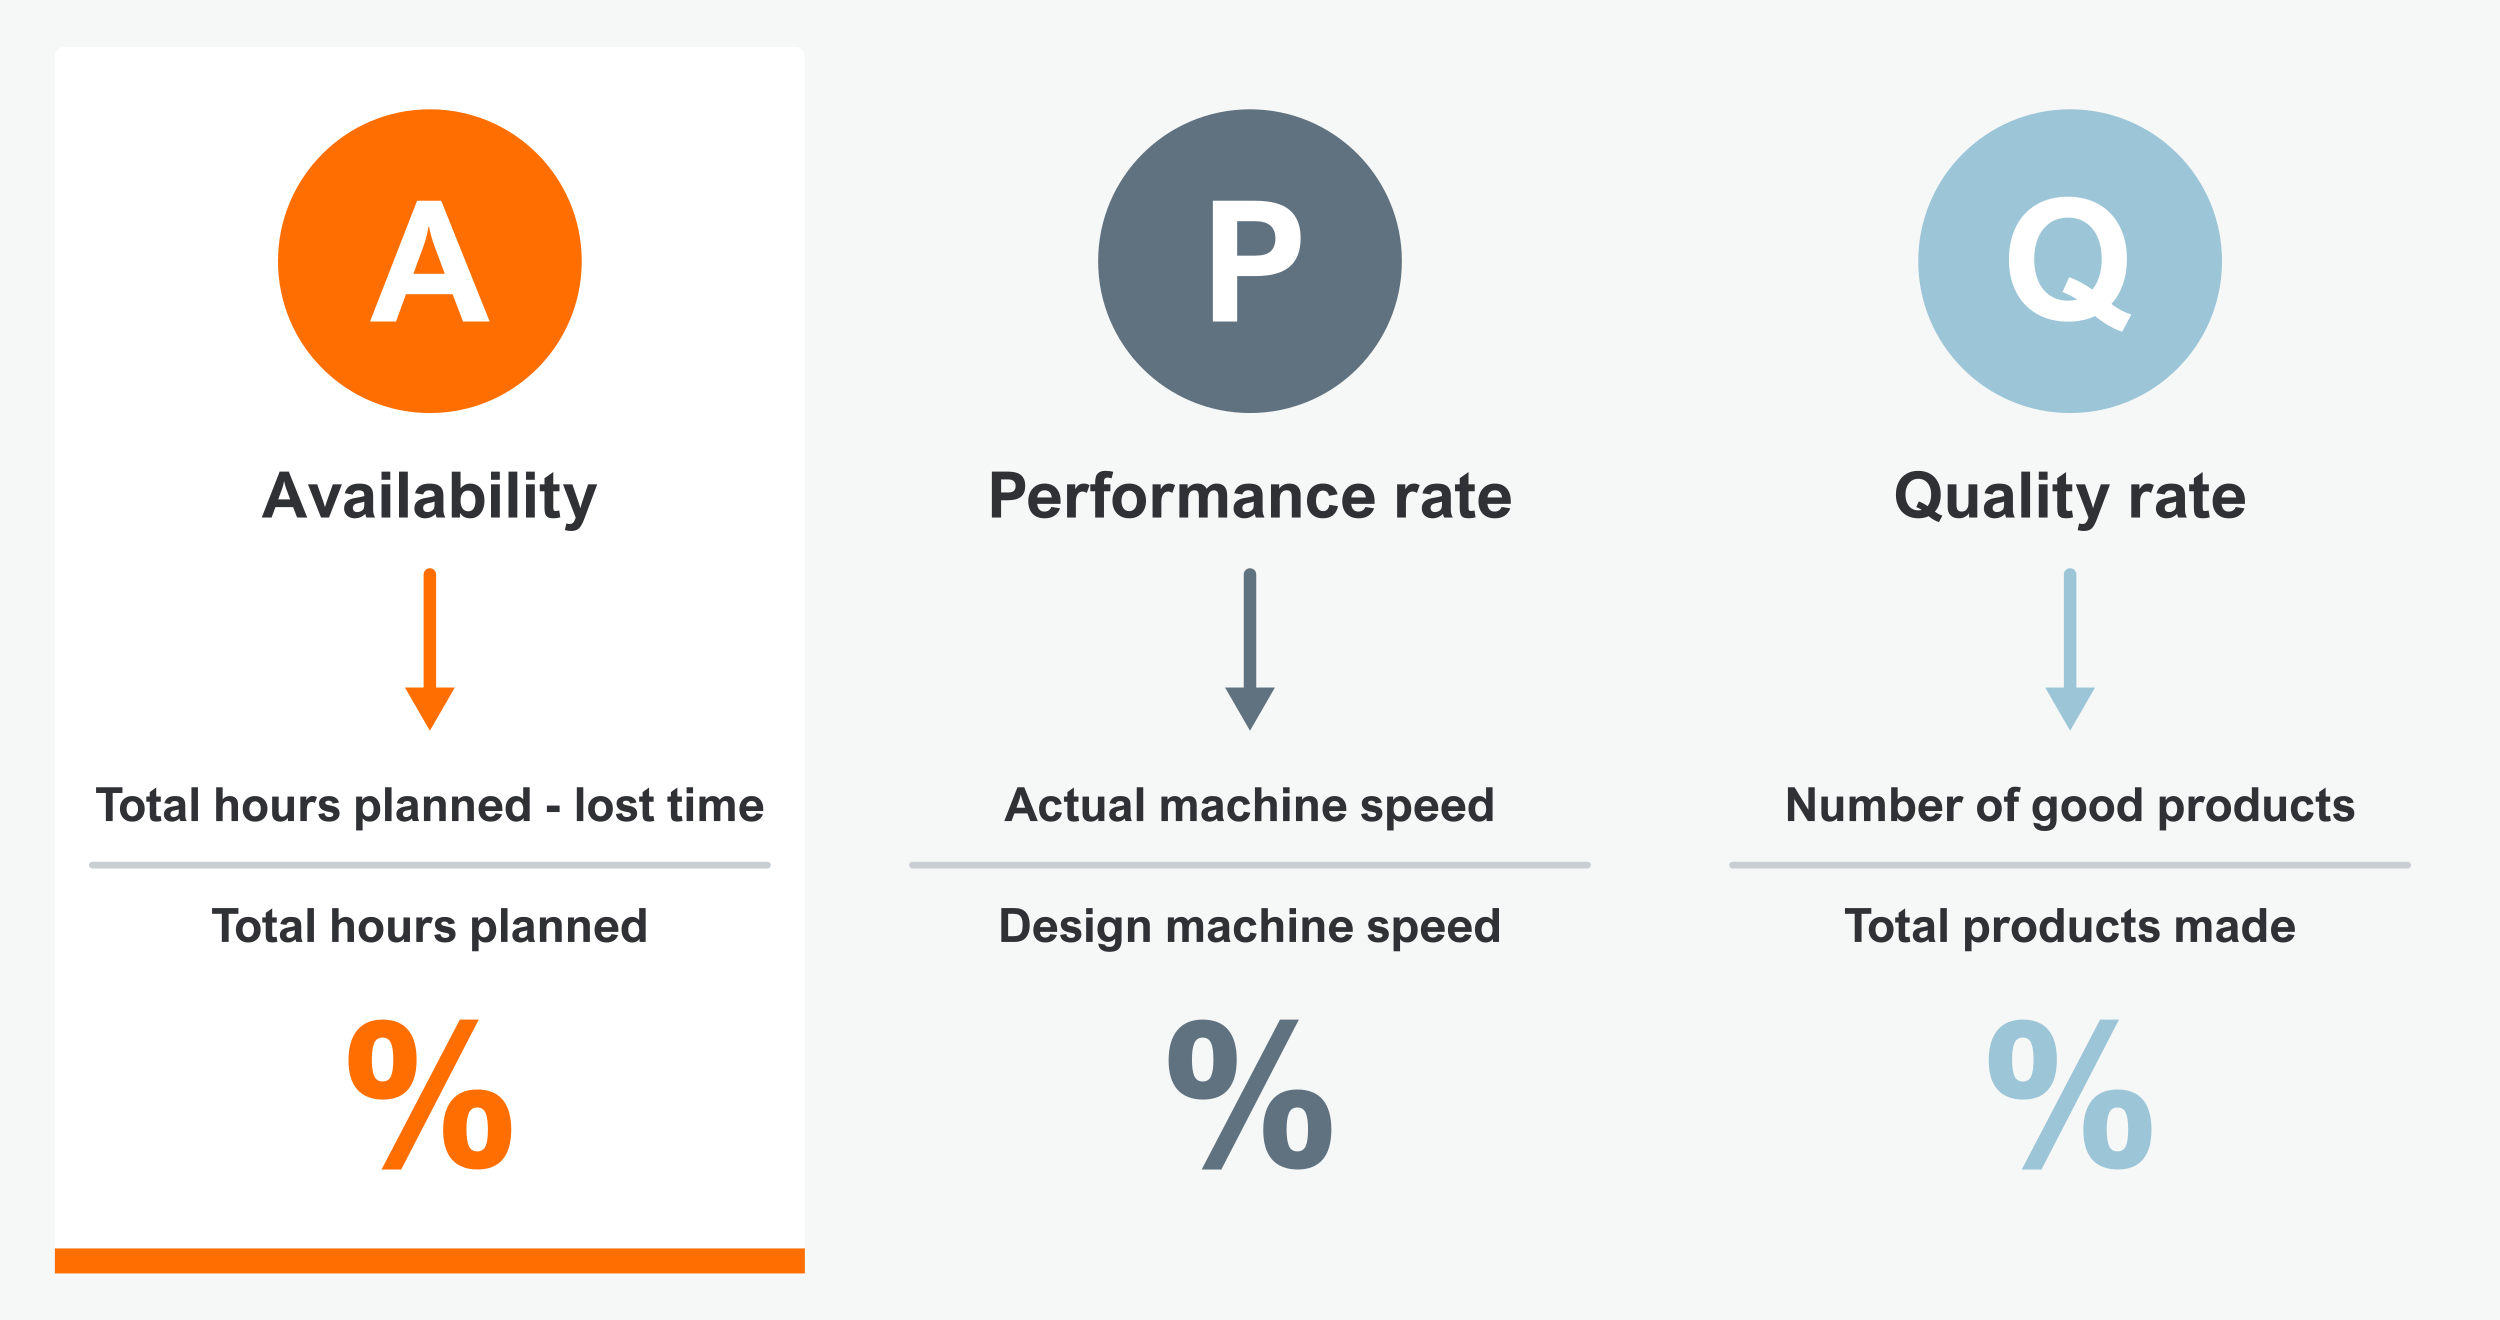 <?xml version="1.0" encoding="UTF-8" standalone="no"?>
<svg xmlns="http://www.w3.org/2000/svg" height="1183" id="uuid-fae3c744-95ef-42e4-ad5b-df94fbd13d99" viewBox="0 0 1600 845" width="2240">
  <defs>
    <style>.uuid-0ba33fdf-849a-4903-b1fb-ac1817547243{stroke-width:4.35px;}.uuid-0ba33fdf-849a-4903-b1fb-ac1817547243,.uuid-d420f708-1ea8-48ec-8d31-107aa757e0b5{stroke:#c9ced3;}.uuid-0ba33fdf-849a-4903-b1fb-ac1817547243,.uuid-d420f708-1ea8-48ec-8d31-107aa757e0b5,.uuid-cbc0f7aa-7073-4ea5-8686-031e09fe5874,.uuid-7071404b-623a-4ba3-a819-c95be95589ad,.uuid-f703ea52-7747-4a7a-adc5-c24686e188a5{fill:none;stroke-linecap:round;stroke-miterlimit:10;}.uuid-adcdfea3-3350-4690-aac9-a937ffb2fa94{fill:#fff;}.uuid-adcdfea3-3350-4690-aac9-a937ffb2fa94,.uuid-ec0cba63-1ca4-4663-9804-5edaecc7b038,.uuid-ee573629-a6ab-4aea-9080-fce916b28442,.uuid-b2fc7184-c517-486d-9960-e52db10ddf8a,.uuid-ccb0db68-e446-4832-b81c-9112d00ca912,.uuid-9286d47d-5b0b-452e-b1ca-c7c40db33bbd{stroke-width:0px;}.uuid-ec0cba63-1ca4-4663-9804-5edaecc7b038{fill:#ff6e00;}.uuid-ee573629-a6ab-4aea-9080-fce916b28442{fill:#303135;}.uuid-b2fc7184-c517-486d-9960-e52db10ddf8a{fill:#f6f7f7;}.uuid-d420f708-1ea8-48ec-8d31-107aa757e0b5{stroke-width:4.35px;}.uuid-ccb0db68-e446-4832-b81c-9112d00ca912{fill:#9cc5d7;}.uuid-9286d47d-5b0b-452e-b1ca-c7c40db33bbd{fill:#607280;}.uuid-cbc0f7aa-7073-4ea5-8686-031e09fe5874{stroke:#ff6e00;}.uuid-cbc0f7aa-7073-4ea5-8686-031e09fe5874,.uuid-7071404b-623a-4ba3-a819-c95be95589ad,.uuid-f703ea52-7747-4a7a-adc5-c24686e188a5{stroke-width:8px;}.uuid-7071404b-623a-4ba3-a819-c95be95589ad{stroke:#9cc5d7;}.uuid-f703ea52-7747-4a7a-adc5-c24686e188a5{stroke:#607280;}</style>
  </defs>
  <rect class="uuid-b2fc7184-c517-486d-9960-e52db10ddf8a" height="845" width="1600"/>
  <path class="uuid-adcdfea3-3350-4690-aac9-a937ffb2fa94" d="M41.12,30h468c3.31,0,6,2.69,6,6v779H35.12V36c0-3.31,2.69-6,6-6Z"/>
  <rect class="uuid-ec0cba63-1ca4-4663-9804-5edaecc7b038" height="16" width="480" x="35.12" y="799"/>
  <circle class="uuid-ec0cba63-1ca4-4663-9804-5edaecc7b038" cx="275.12" cy="167.15" r="97.2"/>
  <path class="uuid-adcdfea3-3350-4690-aac9-a937ffb2fa94" d="M296.37,205.8l-6.7-17.51h-29.85l-6.38,17.51h-16.61l30.11-77.31h15.45l31.01,77.31h-17.03ZM270.95,157.76l-6.38,17.46h20.09l-6.49-17.46c-.84-2.25-1.59-4.55-2.24-6.91-.65-2.36-1.08-4.27-1.29-5.75h-.42c-.63,4.22-1.72,8.44-3.27,12.66Z"/>
  <path class="uuid-ee573629-a6ab-4aea-9080-fce916b28442" d="M190.14,331.22l-2.54-6.65h-11.34l-2.42,6.65h-6.31l11.44-29.38h5.87l11.78,29.38h-6.47ZM180.49,312.97l-2.42,6.63h7.63l-2.46-6.63c-.32-.85-.6-1.73-.85-2.62-.25-.89-.41-1.62-.49-2.18h-.16c-.24,1.6-.66,3.21-1.24,4.81Z"/>
  <path class="uuid-ee573629-a6ab-4aea-9080-fce916b28442" d="M207.94,324.39l.08.02c.45-1.47.84-2.67,1.16-3.61l3.85-10.84h5.79l-8.26,21.26h-5.09l-8.38-21.26h5.91l3.83,10.86c.41,1.19.78,2.38,1.1,3.57Z"/>
  <path class="uuid-ee573629-a6ab-4aea-9080-fce916b28442" d="M240.04,331.22h-5.55c-.28-.61-.51-1.4-.68-2.34-1.88,1.9-4.09,2.85-6.61,2.85-1.39,0-2.61-.27-3.67-.8s-1.87-1.29-2.44-2.25c-.58-.97-.86-2.07-.86-3.32,0-1.88.61-3.38,1.84-4.49,1.23-1.11,3.13-1.86,5.69-2.26,2.56-.4,4.37-.79,5.41-1.16v-.4c0-1.24-.3-2.09-.91-2.55-.61-.46-1.51-.69-2.7-.69-.94,0-1.72.21-2.34.64-.63.43-1.1,1.1-1.42,2.02l-5.13-.78c.56-2.14,1.6-3.7,3.13-4.7,1.52-1,3.56-1.49,6.11-1.49,2.07,0,3.76.26,5.06.79,1.3.53,2.27,1.37,2.9,2.52.63,1.15.94,2.65.94,4.51v8.68c0,1.02.07,1.86.22,2.54.15.68.49,1.58,1.02,2.71ZM228.86,322.1c-2,.4-3.01,1.38-3.01,2.93,0,.87.25,1.54.74,2,.49.47,1.2.7,2.12.7s1.77-.23,2.54-.7c.53-.32.93-.66,1.19-1.01.26-.35.44-.83.55-1.43.11-.6.16-1.44.16-2.53v-1.02c-.99.36-2.42.71-4.31,1.06Z"/>
  <path class="uuid-ee573629-a6ab-4aea-9080-fce916b28442" d="M244.17,307.06v-5.21h5.63v5.21h-5.63ZM244.17,331.22v-21.26h5.63v21.26h-5.63Z"/>
  <path class="uuid-ee573629-a6ab-4aea-9080-fce916b28442" d="M255.37,331.22v-29.38h5.63v29.38h-5.63Z"/>
  <path class="uuid-ee573629-a6ab-4aea-9080-fce916b28442" d="M285.01,331.22h-5.55c-.28-.61-.51-1.4-.68-2.34-1.88,1.9-4.09,2.85-6.61,2.85-1.39,0-2.61-.27-3.67-.8s-1.87-1.29-2.44-2.25c-.58-.97-.86-2.07-.86-3.32,0-1.88.61-3.38,1.84-4.49,1.23-1.11,3.13-1.86,5.69-2.26,2.56-.4,4.37-.79,5.41-1.16v-.4c0-1.24-.3-2.09-.91-2.55-.61-.46-1.51-.69-2.7-.69-.94,0-1.72.21-2.34.64-.63.43-1.1,1.1-1.42,2.02l-5.13-.78c.56-2.14,1.6-3.7,3.13-4.7,1.52-1,3.56-1.49,6.11-1.49,2.07,0,3.76.26,5.06.79,1.3.53,2.27,1.37,2.9,2.52.63,1.15.94,2.65.94,4.51v8.68c0,1.02.07,1.86.22,2.54.15.68.49,1.58,1.02,2.71ZM273.83,322.1c-2,.4-3.01,1.38-3.01,2.93,0,.87.25,1.54.74,2,.49.47,1.2.7,2.12.7s1.77-.23,2.54-.7c.53-.32.93-.66,1.19-1.01.26-.35.44-.83.55-1.43.11-.6.16-1.44.16-2.53v-1.02c-.99.36-2.42.71-4.31,1.06Z"/>
  <path class="uuid-ee573629-a6ab-4aea-9080-fce916b28442" d="M294.85,312.35c1.66-1.91,3.71-2.87,6.17-2.87,1.75,0,3.31.44,4.68,1.31s2.44,2.13,3.21,3.78,1.15,3.58,1.15,5.81-.39,4.29-1.17,6c-.78,1.72-1.85,3.04-3.22,3.96-1.36.92-2.89,1.38-4.59,1.38-1.48,0-2.75-.25-3.8-.76-1.05-.51-1.99-1.36-2.82-2.54h-.08v2.81h-5.25v-29.38h5.63v10.5h.08ZM299.5,313.97c-.94,0-1.76.24-2.48.72-.72.48-1.28,1.19-1.68,2.11s-.6,2.04-.6,3.34c0,2.33.44,4.09,1.32,5.29s2.1,1.8,3.67,1.8c.92,0,1.73-.25,2.42-.76.69-.51,1.22-1.26,1.59-2.24.37-.99.56-2.18.56-3.57,0-2.15-.41-3.8-1.22-4.96-.82-1.16-2-1.73-3.57-1.73Z"/>
  <path class="uuid-ee573629-a6ab-4aea-9080-fce916b28442" d="M314.25,307.06v-5.21h5.63v5.21h-5.63ZM314.25,331.22v-21.26h5.63v21.26h-5.63Z"/>
  <path class="uuid-ee573629-a6ab-4aea-9080-fce916b28442" d="M325.45,331.22v-29.38h5.63v29.38h-5.63Z"/>
  <path class="uuid-ee573629-a6ab-4aea-9080-fce916b28442" d="M336.65,307.06v-5.21h5.63v5.21h-5.63ZM336.65,331.22v-21.26h5.63v21.26h-5.63Z"/>
  <path class="uuid-ee573629-a6ab-4aea-9080-fce916b28442" d="M358.07,309.96v4.47h-3.97v10.36c0,.61.04,1.08.13,1.39.09.31.24.54.46.66.22.13.55.19.99.19.69,0,1.44-.11,2.22-.32l.7,4.35c-.62.2-1.3.36-2.04.48s-1.5.18-2.26.18c-1.5,0-2.67-.21-3.51-.62s-1.44-1.09-1.79-2.03c-.35-.94-.53-2.24-.53-3.9v-10.74h-3.01v-4.47h3.01v-3.89l5.63-3.99v7.88h3.97Z"/>
  <path class="uuid-ee573629-a6ab-4aea-9080-fce916b28442" d="M371.38,325.07h.08c.41-1.47.69-2.42.84-2.87l4.09-12.24h5.83l-8.18,21.88c-1.26,3.33-2.46,5.48-3.63,6.47-1.19,1.02-2.86,1.52-5.01,1.52-.98,0-2.26-.18-3.87-.54l.94-4.31c.83.25,1.49.38,1.98.38.68,0,1.24-.11,1.67-.32.43-.21.83-.61,1.19-1.19.36-.58.74-1.45,1.14-2.59l-8.14-21.3h5.99l4.15,12.1c.25.72.55,1.72.9,3.01Z"/>
  <line class="uuid-cbc0f7aa-7073-4ea5-8686-031e09fe5874" x1="275.12" x2="275.12" y1="367.67" y2="444.7"/>
  <polygon class="uuid-ec0cba63-1ca4-4663-9804-5edaecc7b038" points="259.16 440.03 275.12 467.67 291.08 440.03 259.16 440.03"/>
  <path class="uuid-ee573629-a6ab-4aea-9080-fce916b28442" d="M72.11,507.5v17.98h-4.36v-17.98h-6.26v-3.66h16.88v3.66h-6.26Z"/>
  <path class="uuid-ee573629-a6ab-4aea-9080-fce916b28442" d="M76.76,517.56c0-1.54.32-2.92.95-4.15s1.54-2.2,2.73-2.89c1.19-.7,2.59-1.05,4.21-1.05s3.07.35,4.27,1.06,2.11,1.67,2.74,2.89.94,2.62.94,4.17-.32,3.04-.95,4.29-1.54,2.22-2.73,2.92c-1.19.7-2.6,1.06-4.24,1.06s-3.05-.35-4.24-1.06c-1.19-.7-2.1-1.68-2.73-2.93s-.95-2.69-.95-4.31ZM84.63,512.85c-.69,0-1.31.19-1.85.58-.55.38-.98.94-1.29,1.67-.32.73-.47,1.58-.47,2.57s.15,1.82.44,2.55c.29.72.72,1.28,1.26,1.67.55.39,1.19.58,1.93.58s1.39-.19,1.94-.58c.56-.38.99-.94,1.29-1.67.3-.73.46-1.59.46-2.58s-.15-1.79-.44-2.51c-.3-.72-.72-1.28-1.28-1.68-.56-.4-1.22-.6-1.99-.6Z"/>
  <path class="uuid-ee573629-a6ab-4aea-9080-fce916b28442" d="M102.91,509.82v3.29h-2.92v7.63c0,.45.03.8.1,1.03.06.23.18.39.34.49.16.09.41.14.73.14.51,0,1.06-.08,1.64-.24l.52,3.2c-.45.15-.96.27-1.51.35-.55.09-1.11.13-1.67.13-1.1,0-1.96-.15-2.58-.46-.62-.3-1.06-.8-1.32-1.5-.26-.69-.39-1.65-.39-2.87v-7.92h-2.21v-3.29h2.21v-2.87l4.15-2.94v5.8h2.92Z"/>
  <path class="uuid-ee573629-a6ab-4aea-9080-fce916b28442" d="M119.49,525.49h-4.09c-.21-.45-.37-1.03-.5-1.73-1.39,1.4-3.01,2.1-4.87,2.1-1.02,0-1.92-.2-2.7-.59s-1.38-.95-1.8-1.66c-.42-.71-.64-1.53-.64-2.44,0-1.39.45-2.49,1.36-3.31.91-.82,2.3-1.37,4.19-1.67,1.89-.29,3.22-.58,3.99-.86v-.29c0-.92-.22-1.54-.67-1.88s-1.11-.51-1.99-.51c-.69,0-1.26.16-1.73.47-.46.32-.81.81-1.05,1.49l-3.78-.58c.41-1.58,1.18-2.73,2.3-3.46s2.62-1.1,4.5-1.1c1.53,0,2.77.19,3.73.58s1.67,1.01,2.13,1.85.69,1.95.69,3.32v6.39c0,.75.05,1.37.16,1.88s.36,1.17.75,1.99ZM111.25,518.77c-1.48.3-2.21,1.01-2.21,2.16,0,.64.18,1.13.55,1.48.36.34.89.52,1.56.52s1.3-.17,1.88-.52c.39-.24.69-.48.88-.75.19-.26.33-.61.41-1.06.08-.44.12-1.06.12-1.86v-.75c-.73.27-1.79.53-3.17.78Z"/>
  <path class="uuid-ee573629-a6ab-4aea-9080-fce916b28442" d="M122.53,525.49v-21.65h4.15v21.65h-4.15Z"/>
  <path class="uuid-ee573629-a6ab-4aea-9080-fce916b28442" d="M146.99,509.47c1.72,0,3.04.46,3.96,1.38.92.92,1.37,2.21,1.37,3.88v10.76h-4.15v-9.79c0-1-.19-1.76-.56-2.28-.37-.52-1-.77-1.88-.77-.32,0-.65.06-1.01.18s-.67.29-.92.52c-.31.26-.55.52-.73.8-.18.28-.32.63-.42,1.06-.1.43-.15.97-.15,1.62v8.68h-4.15v-21.65h4.15v7.71c.56-.7,1.24-1.22,2.05-1.57.8-.34,1.62-.52,2.44-.52Z"/>
  <path class="uuid-ee573629-a6ab-4aea-9080-fce916b28442" d="M155.33,517.56c0-1.54.32-2.92.95-4.15s1.54-2.2,2.73-2.89c1.19-.7,2.59-1.05,4.21-1.05s3.07.35,4.27,1.06,2.11,1.67,2.74,2.89.94,2.62.94,4.17-.32,3.04-.95,4.29-1.54,2.22-2.73,2.92c-1.19.7-2.6,1.06-4.24,1.06s-3.05-.35-4.24-1.06c-1.19-.7-2.1-1.68-2.73-2.93s-.95-2.69-.95-4.31ZM163.2,512.85c-.69,0-1.31.19-1.85.58-.55.38-.98.94-1.29,1.67-.32.73-.47,1.58-.47,2.57s.15,1.82.44,2.55c.29.72.72,1.28,1.26,1.67.55.39,1.19.58,1.93.58s1.39-.19,1.94-.58c.56-.38.99-.94,1.29-1.67.3-.73.46-1.59.46-2.58s-.15-1.79-.44-2.51c-.3-.72-.72-1.28-1.28-1.68-.56-.4-1.22-.6-1.99-.6Z"/>
  <path class="uuid-ee573629-a6ab-4aea-9080-fce916b28442" d="M180.77,522.68c.51,0,1.01-.12,1.5-.36s.9-.67,1.23-1.29c.33-.62.5-1.45.5-2.5v-8.71h4.15v15.67h-3.87v-2.05c-.55.78-1.24,1.38-2.06,1.79-.82.42-1.72.63-2.69.63-1.74,0-3.07-.46-3.98-1.39-.91-.93-1.37-2.22-1.37-3.9v-10.75h4.15v9.79c0,1.04.2,1.82.59,2.32.39.5,1.01.75,1.86.75Z"/>
  <path class="uuid-ee573629-a6ab-4aea-9080-fce916b28442" d="M199.62,513.22c-1.05,0-1.86.42-2.41,1.27s-.83,2.05-.83,3.6v7.4h-4.15v-15.67h3.84v2.21h.06c.55-.92,1.14-1.57,1.76-1.97s1.37-.6,2.24-.6c.53,0,1.02.06,1.45.18.44.12.87.29,1.29.51l-1.33,3.69c-.22-.15-.52-.29-.91-.43-.39-.14-.73-.21-1.03-.21Z"/>
  <path class="uuid-ee573629-a6ab-4aea-9080-fce916b28442" d="M210.37,512.42c-.66,0-1.19.12-1.59.35-.4.23-.61.55-.61.95,0,.31.1.56.29.78.19.21.53.4,1.02.58s1.17.33,2.04.48c1.99.33,3.46.9,4.4,1.69.95.79,1.42,1.91,1.42,3.34,0,1-.27,1.91-.8,2.71-.53.8-1.3,1.43-2.3,1.88-1,.45-2.17.68-3.52.68-2.06,0-3.68-.41-4.86-1.23-1.18-.82-1.9-2.02-2.14-3.61l3.88-.62c.18.83.51,1.45,1,1.87.49.42,1.2.63,2.11.63.79,0,1.42-.15,1.89-.44.47-.29.71-.7.71-1.23,0-.29-.08-.53-.24-.73-.16-.2-.45-.38-.87-.54-.42-.16-1.03-.29-1.82-.41-2.18-.33-3.76-.95-4.74-1.83s-1.48-2.07-1.48-3.54c0-.96.25-1.79.75-2.5.5-.71,1.22-1.25,2.16-1.63.94-.38,2.05-.57,3.34-.57,1.83,0,3.31.36,4.43,1.09s1.8,1.76,2.04,3.1l-3.96.58c-.12-.58-.41-1.03-.86-1.34-.46-.32-1.03-.47-1.72-.47Z"/>
  <path class="uuid-ee573629-a6ab-4aea-9080-fce916b28442" d="M232.15,523.8h-.07v7.68h-4.15v-21.66h3.87v2.3h.07c.54-.91,1.24-1.57,2.1-2.01.86-.43,1.78-.65,2.77-.65,1.26,0,2.39.34,3.39,1.03,1,.68,1.78,1.66,2.36,2.92.57,1.26.86,2.73.86,4.4s-.28,3.09-.84,4.3c-.56,1.22-1.34,2.14-2.34,2.78-1,.64-2.15.96-3.46.96-1.01,0-1.86-.15-2.53-.44-.67-.29-1.35-.83-2.02-1.61ZM235.74,512.77c-1.07,0-1.96.42-2.65,1.25-.69.83-1.04,2.16-1.04,3.98,0,.94.15,1.75.44,2.43.29.68.7,1.21,1.23,1.57.53.36,1.16.55,1.88.55,1.14,0,2.01-.42,2.61-1.26.59-.84.89-2.06.89-3.67s-.3-2.71-.89-3.57c-.6-.85-1.42-1.28-2.46-1.28Z"/>
  <path class="uuid-ee573629-a6ab-4aea-9080-fce916b28442" d="M246.43,525.49v-21.65h4.15v21.65h-4.15Z"/>
  <path class="uuid-ee573629-a6ab-4aea-9080-fce916b28442" d="M268.27,525.49h-4.09c-.21-.45-.37-1.03-.5-1.73-1.39,1.4-3.01,2.1-4.87,2.1-1.02,0-1.92-.2-2.7-.59s-1.38-.95-1.8-1.66c-.42-.71-.64-1.53-.64-2.44,0-1.39.45-2.49,1.36-3.31.91-.82,2.3-1.37,4.19-1.67,1.89-.29,3.22-.58,3.99-.86v-.29c0-.92-.22-1.54-.67-1.88s-1.11-.51-1.99-.51c-.69,0-1.26.16-1.73.47-.46.32-.81.81-1.05,1.49l-3.78-.58c.41-1.58,1.18-2.73,2.3-3.46s2.62-1.1,4.5-1.1c1.53,0,2.77.19,3.73.58s1.67,1.01,2.13,1.85.69,1.95.69,3.32v6.39c0,.75.05,1.37.16,1.88s.36,1.17.75,1.99ZM260.03,518.77c-1.48.3-2.21,1.01-2.21,2.16,0,.64.18,1.13.55,1.48.36.34.89.52,1.56.52s1.3-.17,1.88-.52c.39-.24.69-.48.88-.75.19-.26.33-.61.41-1.06.08-.44.12-1.06.12-1.86v-.75c-.73.27-1.79.53-3.17.78Z"/>
  <path class="uuid-ee573629-a6ab-4aea-9080-fce916b28442" d="M281.13,515.7c0-1-.19-1.76-.56-2.28-.37-.52-1-.77-1.88-.77-.96,0-1.74.34-2.34,1.03-.61.68-.9,1.73-.89,3.14v8.68h-4.15v-15.67h3.87v2.05c.56-.79,1.25-1.38,2.07-1.79.82-.41,1.72-.61,2.7-.61,1.72,0,3.04.46,3.96,1.38.92.92,1.37,2.21,1.37,3.88v10.76h-4.15v-9.79Z"/>
  <path class="uuid-ee573629-a6ab-4aea-9080-fce916b28442" d="M299.13,515.7c0-1-.19-1.76-.56-2.28-.37-.52-1-.77-1.88-.77-.96,0-1.74.34-2.34,1.03-.61.68-.9,1.73-.89,3.14v8.68h-4.15v-15.67h3.87v2.05c.56-.79,1.25-1.38,2.07-1.79.82-.41,1.72-.61,2.7-.61,1.72,0,3.04.46,3.96,1.38.92.92,1.37,2.21,1.37,3.88v10.76h-4.15v-9.79Z"/>
  <path class="uuid-ee573629-a6ab-4aea-9080-fce916b28442" d="M313.84,522.68c.88,0,1.6-.2,2.16-.6.57-.4.96-.93,1.17-1.59l4.13.65c-.55,1.53-1.45,2.69-2.69,3.5-1.24.81-2.76,1.21-4.56,1.21-1.69,0-3.12-.33-4.28-1-1.16-.67-2.03-1.61-2.61-2.83-.58-1.21-.87-2.64-.87-4.27,0-1.51.3-2.89.91-4.15.61-1.26,1.49-2.26,2.65-3.01,1.16-.75,2.54-1.12,4.15-1.12s2.85.32,3.98.97,2,1.59,2.62,2.83.93,2.75.93,4.51v1.27h-11.01c.1,1.16.44,2.06,1.02,2.69s1.35.94,2.3.94ZM310.53,516.02h6.87c-.1-1.09-.44-1.93-1.03-2.51s-1.37-.87-2.35-.87-1.71.3-2.35.89c-.64.6-1.02,1.42-1.14,2.49Z"/>
  <path class="uuid-ee573629-a6ab-4aea-9080-fce916b28442" d="M339,525.49h-3.87v-1.9h-.06c-.59.79-1.27,1.36-2.04,1.73-.77.36-1.66.55-2.65.55-1.31,0-2.48-.34-3.51-1.02-1.03-.68-1.83-1.65-2.42-2.91-.58-1.26-.87-2.74-.87-4.43,0-1.59.28-3,.84-4.22.56-1.21,1.35-2.16,2.38-2.82,1.02-.66,2.2-1,3.54-1,.92,0,1.75.17,2.52.52.76.35,1.41.85,1.94,1.5h.04v-7.65h4.15v21.65ZM331.38,512.77c-1.12,0-1.99.44-2.61,1.32-.62.88-.93,2.08-.93,3.61,0,1.02.14,1.9.42,2.62.28.72.68,1.27,1.2,1.65.52.38,1.12.57,1.82.57,1.17,0,2.06-.42,2.68-1.27s.92-2.06.92-3.65c0-.96-.15-1.81-.44-2.55-.3-.73-.71-1.3-1.24-1.71-.53-.4-1.14-.61-1.82-.61Z"/>
  <path class="uuid-ee573629-a6ab-4aea-9080-fce916b28442" d="M350.01,519.71v-4.15h8.14v4.15h-8.14Z"/>
  <path class="uuid-ee573629-a6ab-4aea-9080-fce916b28442" d="M369.16,525.49v-21.65h4.15v21.65h-4.15Z"/>
  <path class="uuid-ee573629-a6ab-4aea-9080-fce916b28442" d="M376.4,517.56c0-1.54.32-2.92.95-4.15s1.54-2.2,2.73-2.89c1.19-.7,2.59-1.05,4.21-1.05s3.07.35,4.27,1.06,2.11,1.67,2.74,2.89.94,2.62.94,4.17-.32,3.04-.95,4.29-1.54,2.22-2.73,2.92c-1.19.7-2.6,1.06-4.24,1.06s-3.05-.35-4.24-1.06c-1.19-.7-2.1-1.68-2.73-2.93s-.95-2.69-.95-4.31ZM384.27,512.85c-.69,0-1.31.19-1.85.58-.55.38-.98.94-1.29,1.67-.32.73-.47,1.58-.47,2.57s.15,1.82.44,2.55c.29.72.72,1.28,1.26,1.67.55.39,1.19.58,1.93.58s1.39-.19,1.94-.58c.56-.38.99-.94,1.29-1.67.3-.73.46-1.59.46-2.58s-.15-1.79-.44-2.51c-.3-.72-.72-1.28-1.28-1.68-.56-.4-1.22-.6-1.99-.6Z"/>
  <path class="uuid-ee573629-a6ab-4aea-9080-fce916b28442" d="M400.81,512.42c-.66,0-1.19.12-1.59.35-.4.23-.61.55-.61.95,0,.31.1.56.29.78.19.21.53.4,1.02.58s1.17.33,2.04.48c1.99.33,3.46.9,4.4,1.69.95.79,1.42,1.91,1.42,3.34,0,1-.27,1.91-.8,2.71-.53.8-1.3,1.43-2.3,1.88-1,.45-2.17.68-3.52.68-2.06,0-3.68-.41-4.86-1.23-1.18-.82-1.9-2.02-2.14-3.61l3.88-.62c.18.83.51,1.45,1,1.87.49.42,1.2.63,2.11.63.79,0,1.42-.15,1.89-.44.47-.29.71-.7.71-1.23,0-.29-.08-.53-.24-.73-.16-.2-.45-.38-.87-.54-.42-.16-1.03-.29-1.82-.41-2.18-.33-3.76-.95-4.74-1.83s-1.48-2.07-1.48-3.54c0-.96.25-1.79.75-2.5.5-.71,1.22-1.25,2.16-1.63.94-.38,2.05-.57,3.34-.57,1.83,0,3.31.36,4.43,1.09s1.8,1.76,2.04,3.1l-3.96.58c-.12-.58-.41-1.03-.86-1.34-.46-.32-1.03-.47-1.72-.47Z"/>
  <path class="uuid-ee573629-a6ab-4aea-9080-fce916b28442" d="M418.33,509.82v3.29h-2.92v7.63c0,.45.03.8.1,1.03.06.23.18.39.34.49.16.09.41.14.73.14.51,0,1.06-.08,1.64-.24l.52,3.2c-.45.15-.96.27-1.51.35-.55.09-1.11.13-1.67.13-1.1,0-1.96-.15-2.58-.46-.62-.3-1.06-.8-1.32-1.5-.26-.69-.39-1.65-.39-2.87v-7.92h-2.21v-3.29h2.21v-2.87l4.15-2.94v5.8h2.92Z"/>
  <path class="uuid-ee573629-a6ab-4aea-9080-fce916b28442" d="M436.42,509.82v3.29h-2.92v7.63c0,.45.03.8.1,1.03.06.23.18.39.34.49.16.09.41.14.73.14.51,0,1.06-.08,1.64-.24l.52,3.2c-.45.15-.96.27-1.51.35-.55.09-1.11.13-1.67.13-1.1,0-1.96-.15-2.58-.46-.62-.3-1.06-.8-1.32-1.5-.26-.69-.39-1.65-.39-2.87v-7.92h-2.21v-3.29h2.21v-2.87l4.15-2.94v5.8h2.92Z"/>
  <path class="uuid-ee573629-a6ab-4aea-9080-fce916b28442" d="M439.42,507.68v-3.84h4.15v3.84h-4.15ZM439.42,525.49v-15.67h4.15v15.67h-4.15Z"/>
  <path class="uuid-ee573629-a6ab-4aea-9080-fce916b28442" d="M465.21,509.47c1.63,0,2.88.46,3.73,1.4.85.93,1.28,2.4,1.28,4.42v10.2h-4.15v-10.13c0-.87-.17-1.54-.52-2.01-.34-.47-.87-.71-1.58-.71-.59,0-1.11.17-1.55.51-.44.34-.79.83-1.03,1.47s-.37,1.41-.37,2.3v8.56h-4.15v-9.91c0-.92-.15-1.65-.46-2.16-.31-.52-.83-.77-1.58-.77-2.01,0-3.01,1.43-3.01,4.28v8.56h-4.15v-15.67h3.87v1.99h.03c.6-.79,1.28-1.38,2.04-1.76s1.64-.58,2.66-.58c1.97,0,3.4.82,4.3,2.47.66-.84,1.38-1.46,2.15-1.86.77-.4,1.61-.61,2.5-.61Z"/>
  <path class="uuid-ee573629-a6ab-4aea-9080-fce916b28442" d="M480.78,522.68c.88,0,1.6-.2,2.16-.6.57-.4.96-.93,1.17-1.59l4.13.65c-.55,1.53-1.45,2.69-2.69,3.5-1.24.81-2.76,1.21-4.56,1.21-1.69,0-3.12-.33-4.28-1-1.16-.67-2.03-1.61-2.61-2.83-.58-1.21-.87-2.64-.87-4.27,0-1.51.3-2.89.91-4.15.61-1.26,1.49-2.26,2.65-3.01,1.16-.75,2.54-1.12,4.15-1.12s2.85.32,3.98.97,2,1.59,2.62,2.83.93,2.75.93,4.51v1.27h-11.01c.1,1.16.44,2.06,1.02,2.69s1.35.94,2.3.94ZM477.47,516.02h6.87c-.1-1.09-.44-1.93-1.03-2.51s-1.37-.87-2.35-.87-1.71.3-2.35.89c-.64.6-1.02,1.42-1.14,2.49Z"/>
  <path class="uuid-ee573629-a6ab-4aea-9080-fce916b28442" d="M146.33,584.84v17.98h-4.36v-17.98h-6.26v-3.66h16.88v3.66h-6.26Z"/>
  <path class="uuid-ee573629-a6ab-4aea-9080-fce916b28442" d="M150.98,594.9c0-1.54.32-2.92.95-4.15s1.54-2.2,2.73-2.89c1.19-.7,2.59-1.05,4.21-1.05s3.07.35,4.27,1.06,2.11,1.67,2.74,2.89.94,2.62.94,4.17-.32,3.04-.95,4.29-1.54,2.22-2.73,2.92c-1.19.7-2.6,1.06-4.24,1.06s-3.05-.35-4.24-1.06c-1.19-.7-2.1-1.68-2.73-2.93s-.95-2.69-.95-4.31ZM158.85,590.19c-.69,0-1.31.19-1.85.58-.55.38-.98.94-1.29,1.67-.32.73-.47,1.58-.47,2.57s.15,1.82.44,2.55c.29.72.72,1.28,1.26,1.67.55.39,1.19.58,1.93.58s1.39-.19,1.94-.58c.56-.38.99-.94,1.29-1.67.3-.73.46-1.59.46-2.58s-.15-1.79-.44-2.51c-.3-.72-.72-1.28-1.28-1.68-.56-.4-1.22-.6-1.99-.6Z"/>
  <path class="uuid-ee573629-a6ab-4aea-9080-fce916b28442" d="M177.13,587.16v3.29h-2.92v7.63c0,.45.03.8.1,1.03.06.23.18.39.34.49.16.09.41.14.73.14.51,0,1.06-.08,1.64-.24l.52,3.2c-.45.15-.96.27-1.51.35-.55.09-1.11.13-1.67.13-1.1,0-1.96-.15-2.58-.46-.62-.3-1.06-.8-1.32-1.5-.26-.69-.39-1.65-.39-2.87v-7.92h-2.21v-3.29h2.21v-2.87l4.15-2.94v5.8h2.92Z"/>
  <path class="uuid-ee573629-a6ab-4aea-9080-fce916b28442" d="M193.71,602.83h-4.09c-.21-.45-.37-1.03-.5-1.73-1.39,1.4-3.01,2.1-4.87,2.1-1.02,0-1.92-.2-2.7-.59s-1.38-.95-1.8-1.66c-.42-.71-.64-1.53-.64-2.44,0-1.39.45-2.49,1.36-3.31.91-.82,2.3-1.37,4.19-1.67,1.89-.29,3.22-.58,3.99-.86v-.29c0-.92-.22-1.54-.67-1.88s-1.11-.51-1.99-.51c-.69,0-1.26.16-1.73.47-.46.32-.81.81-1.05,1.49l-3.78-.58c.41-1.58,1.18-2.73,2.3-3.46s2.62-1.1,4.5-1.1c1.53,0,2.77.19,3.73.58s1.67,1.01,2.13,1.85.69,1.95.69,3.32v6.39c0,.75.05,1.37.16,1.88s.36,1.17.75,1.99ZM185.47,596.11c-1.48.3-2.21,1.01-2.21,2.16,0,.64.18,1.13.55,1.48.36.34.89.52,1.56.52s1.3-.17,1.88-.52c.39-.24.69-.48.88-.75.19-.26.33-.61.41-1.06.08-.44.12-1.06.12-1.86v-.75c-.73.27-1.79.53-3.17.78Z"/>
  <path class="uuid-ee573629-a6ab-4aea-9080-fce916b28442" d="M196.75,602.83v-21.65h4.15v21.65h-4.15Z"/>
  <path class="uuid-ee573629-a6ab-4aea-9080-fce916b28442" d="M221.21,586.81c1.72,0,3.04.46,3.96,1.38.92.92,1.37,2.21,1.37,3.88v10.76h-4.15v-9.79c0-1-.19-1.76-.56-2.28-.37-.52-1-.77-1.88-.77-.32,0-.65.06-1.01.18s-.67.29-.92.52c-.31.26-.55.52-.73.8-.18.28-.32.63-.42,1.06-.1.43-.15.97-.15,1.62v8.68h-4.15v-21.65h4.15v7.71c.56-.7,1.24-1.22,2.05-1.57.8-.34,1.62-.52,2.44-.52Z"/>
  <path class="uuid-ee573629-a6ab-4aea-9080-fce916b28442" d="M229.55,594.9c0-1.54.32-2.92.95-4.15s1.54-2.2,2.73-2.89c1.19-.7,2.59-1.05,4.21-1.05s3.07.35,4.27,1.06,2.11,1.67,2.74,2.89.94,2.62.94,4.17-.32,3.04-.95,4.29-1.54,2.22-2.73,2.92c-1.19.7-2.6,1.06-4.24,1.06s-3.05-.35-4.24-1.06c-1.19-.7-2.1-1.68-2.73-2.93s-.95-2.69-.95-4.31ZM237.42,590.19c-.69,0-1.31.19-1.85.58-.55.38-.98.94-1.29,1.67-.32.73-.47,1.58-.47,2.57s.15,1.82.44,2.55c.29.72.72,1.28,1.26,1.67.55.39,1.19.58,1.93.58s1.39-.19,1.94-.58c.56-.38.99-.94,1.29-1.67.3-.73.46-1.59.46-2.58s-.15-1.79-.44-2.51c-.3-.72-.72-1.28-1.28-1.68-.56-.4-1.22-.6-1.99-.6Z"/>
  <path class="uuid-ee573629-a6ab-4aea-9080-fce916b28442" d="M254.99,600.02c.51,0,1.01-.12,1.5-.36s.9-.67,1.23-1.29c.33-.62.5-1.45.5-2.5v-8.71h4.15v15.67h-3.87v-2.05c-.55.78-1.24,1.38-2.06,1.79-.82.42-1.72.63-2.69.63-1.74,0-3.07-.46-3.98-1.39-.91-.93-1.37-2.22-1.37-3.9v-10.75h4.15v9.79c0,1.04.2,1.82.59,2.32.39.5,1.01.75,1.86.75Z"/>
  <path class="uuid-ee573629-a6ab-4aea-9080-fce916b28442" d="M273.84,590.56c-1.05,0-1.86.42-2.41,1.27s-.83,2.05-.83,3.6v7.4h-4.15v-15.67h3.84v2.21h.06c.55-.92,1.14-1.57,1.76-1.97s1.37-.6,2.24-.6c.53,0,1.02.06,1.45.18.44.12.87.29,1.29.51l-1.33,3.69c-.22-.15-.52-.29-.91-.43-.39-.14-.73-.21-1.03-.21Z"/>
  <path class="uuid-ee573629-a6ab-4aea-9080-fce916b28442" d="M284.59,589.76c-.66,0-1.19.12-1.59.35-.4.23-.61.55-.61.95,0,.31.1.56.29.78.19.21.53.4,1.02.58s1.17.33,2.04.48c1.99.33,3.46.9,4.4,1.69.95.79,1.42,1.91,1.42,3.34,0,1-.27,1.91-.8,2.71-.53.8-1.3,1.43-2.3,1.88-1,.45-2.17.68-3.52.68-2.06,0-3.68-.41-4.86-1.23-1.18-.82-1.9-2.02-2.14-3.61l3.88-.62c.18.83.51,1.45,1,1.87.49.42,1.2.63,2.11.63.79,0,1.42-.15,1.89-.44.47-.29.71-.7.71-1.23,0-.29-.08-.53-.24-.73-.16-.2-.45-.38-.87-.54-.42-.16-1.03-.29-1.82-.41-2.18-.33-3.76-.95-4.74-1.83s-1.48-2.07-1.48-3.54c0-.96.25-1.79.75-2.5.5-.71,1.22-1.25,2.16-1.63.94-.38,2.05-.57,3.34-.57,1.83,0,3.31.36,4.43,1.09s1.8,1.76,2.04,3.1l-3.96.58c-.12-.58-.41-1.03-.86-1.34-.46-.32-1.03-.47-1.72-.47Z"/>
  <path class="uuid-ee573629-a6ab-4aea-9080-fce916b28442" d="M306.37,601.14h-.07v7.68h-4.15v-21.66h3.87v2.3h.07c.54-.91,1.24-1.57,2.1-2.01.86-.43,1.78-.65,2.77-.65,1.26,0,2.39.34,3.39,1.03,1,.68,1.78,1.66,2.36,2.92.57,1.26.86,2.73.86,4.4s-.28,3.09-.84,4.3c-.56,1.22-1.34,2.14-2.34,2.78-1,.64-2.15.96-3.46.96-1.01,0-1.86-.15-2.53-.44-.67-.29-1.35-.83-2.02-1.61ZM309.96,590.11c-1.07,0-1.96.42-2.65,1.25-.69.83-1.04,2.16-1.04,3.98,0,.94.15,1.75.44,2.43.29.68.7,1.21,1.23,1.57.53.36,1.16.55,1.88.55,1.14,0,2.01-.42,2.61-1.26.59-.84.89-2.06.89-3.67s-.3-2.71-.89-3.57c-.6-.85-1.42-1.28-2.46-1.28Z"/>
  <path class="uuid-ee573629-a6ab-4aea-9080-fce916b28442" d="M320.65,602.83v-21.65h4.15v21.65h-4.15Z"/>
  <path class="uuid-ee573629-a6ab-4aea-9080-fce916b28442" d="M342.49,602.83h-4.09c-.21-.45-.37-1.03-.5-1.73-1.39,1.4-3.01,2.1-4.87,2.1-1.02,0-1.92-.2-2.7-.59s-1.38-.95-1.8-1.66c-.42-.71-.64-1.53-.64-2.44,0-1.39.45-2.49,1.36-3.31.91-.82,2.3-1.37,4.19-1.67,1.89-.29,3.22-.58,3.99-.86v-.29c0-.92-.22-1.54-.67-1.88s-1.11-.51-1.99-.51c-.69,0-1.26.16-1.73.47-.46.32-.81.81-1.05,1.49l-3.78-.58c.41-1.58,1.18-2.73,2.3-3.46s2.62-1.1,4.5-1.1c1.53,0,2.77.19,3.73.58s1.67,1.01,2.13,1.85.69,1.95.69,3.32v6.39c0,.75.05,1.37.16,1.88s.36,1.17.75,1.99ZM334.25,596.11c-1.48.3-2.21,1.01-2.21,2.16,0,.64.18,1.13.55,1.48.36.34.89.52,1.56.52s1.3-.17,1.88-.52c.39-.24.69-.48.88-.75.19-.26.33-.61.41-1.06.08-.44.12-1.06.12-1.86v-.75c-.73.27-1.79.53-3.17.78Z"/>
  <path class="uuid-ee573629-a6ab-4aea-9080-fce916b28442" d="M355.35,593.04c0-1-.19-1.76-.56-2.28-.37-.52-1-.77-1.88-.77-.96,0-1.74.34-2.34,1.03-.61.68-.9,1.73-.89,3.14v8.68h-4.15v-15.67h3.87v2.05c.56-.79,1.25-1.38,2.07-1.79.82-.41,1.72-.61,2.7-.61,1.72,0,3.04.46,3.96,1.38.92.92,1.37,2.21,1.37,3.88v10.76h-4.15v-9.79Z"/>
  <path class="uuid-ee573629-a6ab-4aea-9080-fce916b28442" d="M373.35,593.04c0-1-.19-1.76-.56-2.28-.37-.52-1-.77-1.88-.77-.96,0-1.74.34-2.34,1.03-.61.68-.9,1.73-.89,3.14v8.68h-4.15v-15.67h3.87v2.05c.56-.79,1.25-1.38,2.07-1.79.82-.41,1.72-.61,2.7-.61,1.72,0,3.04.46,3.96,1.38.92.92,1.37,2.21,1.37,3.88v10.76h-4.15v-9.79Z"/>
  <path class="uuid-ee573629-a6ab-4aea-9080-fce916b28442" d="M388.06,600.02c.88,0,1.6-.2,2.16-.6.57-.4.96-.93,1.17-1.59l4.13.65c-.55,1.53-1.45,2.69-2.69,3.5-1.24.81-2.76,1.21-4.56,1.21-1.69,0-3.12-.33-4.28-1-1.16-.67-2.03-1.61-2.61-2.83-.58-1.21-.87-2.64-.87-4.27,0-1.51.3-2.89.91-4.15.61-1.26,1.49-2.26,2.65-3.01,1.16-.75,2.54-1.12,4.15-1.12s2.85.32,3.98.97,2,1.59,2.62,2.83.93,2.75.93,4.51v1.27h-11.01c.1,1.16.44,2.06,1.02,2.69s1.35.94,2.3.94ZM384.75,593.36h6.87c-.1-1.09-.44-1.93-1.03-2.51s-1.37-.87-2.35-.87-1.71.3-2.35.89c-.64.6-1.02,1.42-1.14,2.49Z"/>
  <path class="uuid-ee573629-a6ab-4aea-9080-fce916b28442" d="M413.22,602.83h-3.87v-1.9h-.06c-.59.79-1.27,1.36-2.04,1.73-.77.36-1.66.55-2.65.55-1.31,0-2.48-.34-3.51-1.02-1.03-.68-1.83-1.65-2.42-2.91-.58-1.26-.87-2.74-.87-4.43,0-1.59.28-3,.84-4.22.56-1.21,1.35-2.16,2.38-2.82,1.02-.66,2.2-1,3.54-1,.92,0,1.75.17,2.52.52.76.35,1.41.85,1.94,1.5h.04v-7.65h4.15v21.65ZM405.6,590.11c-1.12,0-1.99.44-2.61,1.32-.62.88-.93,2.08-.93,3.61,0,1.02.14,1.9.42,2.62.28.72.68,1.27,1.2,1.65.52.38,1.12.57,1.82.57,1.17,0,2.06-.42,2.68-1.27s.92-2.06.92-3.65c0-.96-.15-1.81-.44-2.55-.3-.73-.71-1.3-1.24-1.71-.53-.4-1.14-.61-1.82-.61Z"/>
  <path class="uuid-ec0cba63-1ca4-4663-9804-5edaecc7b038" d="M223.04,678.55c0-8.31,1.87-14.72,5.6-19.24,3.73-4.51,9.14-6.77,16.23-6.77s12.65,2.18,16.29,6.55,5.47,10.73,5.47,19.08-1.83,14.81-5.47,19.11c-3.65,4.3-9,6.45-16.04,6.45s-12.75-2.14-16.49-6.42c-3.73-4.28-5.6-10.54-5.6-18.76ZM244.81,664.06c-2.53,0-4.3,1.18-5.32,3.54-1.01,2.36-1.52,5.86-1.52,10.5s.52,8.41,1.55,10.66c1.03,2.26,2.82,3.39,5.35,3.39s4.3-1.11,5.32-3.32c1.01-2.21,1.52-5.79,1.52-10.73s-.51-8.3-1.52-10.6c-1.01-2.3-2.81-3.45-5.38-3.45ZM244.18,748.48l50.12-95.93h12.09l-49.61,95.93h-12.59ZM283.6,723.29c0-8.31,1.87-14.72,5.6-19.24,3.73-4.51,9.14-6.77,16.23-6.77s12.65,2.18,16.29,6.55c3.65,4.37,5.47,10.73,5.47,19.08s-1.83,14.81-5.47,19.11c-3.65,4.3-9,6.46-16.04,6.46s-12.75-2.14-16.48-6.42c-3.73-4.28-5.6-10.54-5.6-18.76ZM305.37,708.8c-2.53,0-4.3,1.18-5.32,3.54-1.01,2.36-1.52,5.86-1.52,10.5s.52,8.41,1.55,10.66c1.03,2.26,2.82,3.39,5.35,3.39s4.3-1.11,5.32-3.32,1.52-5.79,1.52-10.73-.51-8.3-1.52-10.6c-1.01-2.3-2.81-3.45-5.38-3.45Z"/>
  <line class="uuid-d420f708-1ea8-48ec-8d31-107aa757e0b5" x1="59.12" x2="491.12" y1="553.67" y2="553.67"/>
  <circle class="uuid-9286d47d-5b0b-452e-b1ca-c7c40db33bbd" cx="800" cy="167.15" r="97.2"/>
  <path class="uuid-adcdfea3-3350-4690-aac9-a937ffb2fa94" d="M832.4,152.27c0,8.33-2.36,14.49-7.07,18.46-4.71,3.97-11.97,5.96-21.78,5.96h-11.76v29.11h-15.56v-77.31h27.32c9.95,0,17.24,2,21.88,6.01s6.96,9.93,6.96,17.77ZM816.26,152.54c0-3.52-1.05-6.22-3.16-8.12s-5.38-2.85-9.81-2.85h-11.5v22.04h11.5c4.68,0,8.01-.94,9.99-2.82,1.99-1.88,2.98-4.63,2.98-8.25Z"/>
  <path class="uuid-ee573629-a6ab-4aea-9080-fce916b28442" d="M656.14,310.88c0,3.17-.9,5.5-2.69,7.01s-4.55,2.26-8.28,2.26h-4.47v11.06h-5.91v-29.38h10.38c3.78,0,6.55.76,8.32,2.28,1.76,1.52,2.65,3.77,2.65,6.75ZM650.01,310.98c0-1.34-.4-2.37-1.2-3.09-.8-.72-2.04-1.08-3.73-1.08h-4.37v8.38h4.37c1.78,0,3.04-.36,3.8-1.07.75-.71,1.13-1.76,1.13-3.14Z"/>
  <path class="uuid-ee573629-a6ab-4aea-9080-fce916b28442" d="M668.32,327.41c1.19,0,2.17-.27,2.94-.81s1.3-1.26,1.59-2.15l5.61.88c-.75,2.07-1.96,3.65-3.65,4.75-1.68,1.1-3.75,1.64-6.19,1.64-2.3,0-4.24-.45-5.81-1.36s-2.76-2.19-3.55-3.84c-.79-1.65-1.18-3.58-1.18-5.8,0-2.04.41-3.92,1.23-5.63.82-1.71,2.02-3.07,3.6-4.09,1.58-1.01,3.45-1.52,5.63-1.52s3.87.44,5.4,1.31c1.53.88,2.71,2.16,3.56,3.85.84,1.69,1.26,3.73,1.26,6.12v1.72h-14.95c.13,1.58.59,2.79,1.38,3.65.79.86,1.83,1.28,3.13,1.28ZM663.83,318.38h9.32c-.13-1.48-.6-2.62-1.4-3.41-.8-.79-1.86-1.18-3.19-1.18s-2.32.4-3.19,1.21c-.87.81-1.38,1.93-1.54,3.38Z"/>
  <path class="uuid-ee573629-a6ab-4aea-9080-fce916b28442" d="M692.95,314.57c-1.43,0-2.52.57-3.27,1.72-.75,1.15-1.12,2.78-1.12,4.89v10.04h-5.63v-21.26h5.21v3.01h.08c.75-1.24,1.54-2.13,2.38-2.67.84-.54,1.86-.81,3.05-.81.72,0,1.38.08,1.97.25.59.17,1.18.4,1.75.69l-1.8,5.01c-.29-.2-.7-.39-1.23-.58-.53-.19-.99-.28-1.39-.28Z"/>
  <path class="uuid-ee573629-a6ab-4aea-9080-fce916b28442" d="M708.78,305.65c-.56,0-1,.09-1.32.28-.32.19-.55.51-.7.96-.15.45-.22,1.1-.22,1.92v1.14h4.11v4.47h-4.11v16.79h-5.63v-16.79h-3.11v-4.47h3.11v-1.3c0-1.44.17-2.69.51-3.74s1.01-1.91,2.02-2.58,2.46-1,4.36-1c.7,0,1.51.07,2.46.2.94.13,1.69.27,2.23.42l-1.06,4.19c-.46-.16-.92-.28-1.4-.37-.48-.09-.89-.13-1.24-.13Z"/>
  <path class="uuid-ee573629-a6ab-4aea-9080-fce916b28442" d="M711.97,320.46c0-2.08.43-3.96,1.28-5.63.85-1.67,2.09-2.98,3.71-3.93,1.62-.95,3.52-1.42,5.71-1.42s4.16.48,5.79,1.43,2.87,2.26,3.72,3.93c.85,1.66,1.27,3.55,1.27,5.66s-.43,4.13-1.28,5.82c-.86,1.69-2.09,3.01-3.71,3.97s-3.53,1.43-5.75,1.43-4.13-.48-5.75-1.43c-1.62-.96-2.85-2.28-3.71-3.98-.86-1.7-1.28-3.65-1.28-5.85ZM722.65,314.07c-.94,0-1.77.26-2.52.78-.74.52-1.33,1.28-1.75,2.26-.43.99-.64,2.15-.64,3.49s.2,2.48.6,3.46c.4.98.97,1.74,1.71,2.26s1.61.79,2.62.79,1.88-.26,2.63-.78c.75-.52,1.34-1.28,1.75-2.26.41-.99.62-2.16.62-3.51s-.2-2.43-.6-3.41c-.4-.97-.98-1.73-1.73-2.27-.76-.54-1.65-.81-2.7-.81Z"/>
  <path class="uuid-ee573629-a6ab-4aea-9080-fce916b28442" d="M747.66,314.57c-1.43,0-2.52.57-3.27,1.72-.75,1.15-1.12,2.78-1.12,4.89v10.04h-5.63v-21.26h5.21v3.01h.08c.75-1.24,1.54-2.13,2.38-2.67.84-.54,1.86-.81,3.05-.81.72,0,1.38.08,1.97.25.59.17,1.18.4,1.75.69l-1.8,5.01c-.29-.2-.7-.39-1.23-.58-.53-.19-.99-.28-1.39-.28Z"/>
  <path class="uuid-ee573629-a6ab-4aea-9080-fce916b28442" d="M778.6,309.48c2.22,0,3.9.63,5.06,1.89s1.73,3.26,1.73,6v13.85h-5.63v-13.75c0-1.17-.23-2.08-.7-2.72-.47-.64-1.18-.96-2.14-.96-.8,0-1.5.23-2.1.69-.6.46-1.07,1.12-1.4,1.99-.33.87-.5,1.91-.5,3.13v11.62h-5.63v-13.45c0-1.26-.21-2.23-.62-2.94s-1.13-1.05-2.14-1.05c-2.72,0-4.09,1.94-4.09,5.81v11.62h-5.63v-21.26h5.25v2.71h.04c.81-1.07,1.74-1.87,2.76-2.39,1.03-.53,2.23-.79,3.61-.79,2.67,0,4.62,1.12,5.83,3.35.9-1.14,1.87-1.98,2.92-2.53s2.18-.82,3.4-.82Z"/>
  <path class="uuid-ee573629-a6ab-4aea-9080-fce916b28442" d="M809.3,331.22h-5.55c-.28-.61-.51-1.4-.68-2.34-1.88,1.9-4.09,2.85-6.61,2.85-1.39,0-2.61-.27-3.67-.8s-1.87-1.29-2.44-2.25c-.58-.97-.86-2.07-.86-3.32,0-1.88.61-3.38,1.84-4.49,1.23-1.11,3.13-1.86,5.69-2.26,2.56-.4,4.37-.79,5.41-1.16v-.4c0-1.24-.3-2.09-.91-2.55-.61-.46-1.51-.69-2.7-.69-.94,0-1.72.21-2.34.64-.63.43-1.1,1.1-1.42,2.02l-5.13-.78c.56-2.14,1.6-3.7,3.13-4.7,1.52-1,3.56-1.49,6.11-1.49,2.07,0,3.76.26,5.06.79,1.3.53,2.27,1.37,2.9,2.52.63,1.15.94,2.65.94,4.51v8.68c0,1.02.07,1.86.22,2.54.15.68.49,1.58,1.02,2.71ZM798.12,322.1c-2,.4-3.01,1.38-3.01,2.93,0,.87.25,1.54.74,2,.49.47,1.2.7,2.12.7s1.77-.23,2.54-.7c.53-.32.93-.66,1.19-1.01.26-.35.44-.83.55-1.43.11-.6.16-1.44.16-2.53v-1.02c-.99.36-2.42.71-4.31,1.06Z"/>
  <path class="uuid-ee573629-a6ab-4aea-9080-fce916b28442" d="M826.75,317.94c0-1.36-.25-2.39-.76-3.1s-1.36-1.05-2.54-1.05c-1.3,0-2.35.46-3.18,1.39s-1.23,2.35-1.21,4.26v11.78h-5.63v-21.26h5.25v2.79c.76-1.07,1.7-1.88,2.8-2.44,1.11-.55,2.33-.83,3.67-.83,2.34,0,4.13.62,5.37,1.87,1.24,1.25,1.86,3,1.86,5.26v14.61h-5.63v-13.29Z"/>
  <path class="uuid-ee573629-a6ab-4aea-9080-fce916b28442" d="M846.75,313.97c-1.46,0-2.57.58-3.35,1.75-.77,1.17-1.16,2.79-1.16,4.88,0,1.95.39,3.52,1.16,4.72.78,1.2,1.92,1.79,3.45,1.79,1.05,0,1.93-.35,2.62-1.05.69-.7,1.14-1.71,1.35-3.02l5.53.96c-.59,2.62-1.69,4.56-3.32,5.82s-3.78,1.89-6.46,1.89c-2.18,0-4.02-.48-5.54-1.45-1.52-.97-2.66-2.29-3.42-3.97-.76-1.68-1.14-3.58-1.14-5.72s.39-4.14,1.18-5.81,1.95-2.97,3.49-3.9c1.54-.93,3.39-1.39,5.57-1.39,2.43,0,4.45.56,6.05,1.68,1.6,1.12,2.7,2.85,3.29,5.17l-5.51,1c-.23-1.1-.66-1.93-1.31-2.5-.65-.57-1.47-.86-2.47-.86Z"/>
  <path class="uuid-ee573629-a6ab-4aea-9080-fce916b28442" d="M869.29,327.41c1.19,0,2.17-.27,2.94-.81s1.3-1.26,1.59-2.15l5.61.88c-.75,2.07-1.96,3.65-3.65,4.75-1.68,1.1-3.75,1.64-6.19,1.64-2.3,0-4.24-.45-5.81-1.36s-2.76-2.19-3.55-3.84c-.79-1.65-1.18-3.58-1.18-5.8,0-2.04.41-3.92,1.23-5.63.82-1.71,2.02-3.07,3.6-4.09,1.58-1.01,3.45-1.52,5.63-1.52s3.87.44,5.4,1.31c1.53.88,2.71,2.16,3.56,3.85.84,1.69,1.26,3.73,1.26,6.12v1.72h-14.95c.13,1.58.59,2.79,1.38,3.65.79.86,1.83,1.28,3.13,1.28ZM864.81,318.38h9.32c-.13-1.48-.6-2.62-1.4-3.41-.8-.79-1.86-1.18-3.19-1.18s-2.32.4-3.19,1.21c-.87.81-1.38,1.93-1.54,3.38Z"/>
  <path class="uuid-ee573629-a6ab-4aea-9080-fce916b28442" d="M904.18,314.57c-1.43,0-2.52.57-3.27,1.72-.75,1.15-1.12,2.78-1.12,4.89v10.04h-5.63v-21.26h5.21v3.01h.08c.75-1.24,1.54-2.13,2.38-2.67.84-.54,1.86-.81,3.05-.81.72,0,1.38.08,1.97.25.59.17,1.18.4,1.75.69l-1.8,5.01c-.29-.2-.7-.39-1.23-.58-.53-.19-.99-.28-1.39-.28Z"/>
  <path class="uuid-ee573629-a6ab-4aea-9080-fce916b28442" d="M929.75,331.22h-5.55c-.28-.61-.51-1.4-.68-2.34-1.88,1.9-4.09,2.85-6.61,2.85-1.39,0-2.61-.27-3.67-.8s-1.87-1.29-2.44-2.25c-.58-.97-.86-2.07-.86-3.32,0-1.88.61-3.38,1.84-4.49,1.23-1.11,3.13-1.86,5.69-2.26,2.56-.4,4.37-.79,5.41-1.16v-.4c0-1.24-.3-2.09-.91-2.55-.61-.46-1.51-.69-2.7-.69-.94,0-1.72.21-2.34.64-.63.43-1.1,1.1-1.42,2.02l-5.13-.78c.56-2.14,1.6-3.7,3.13-4.7,1.52-1,3.56-1.49,6.11-1.49,2.07,0,3.76.26,5.06.79,1.3.53,2.27,1.37,2.9,2.52.63,1.15.94,2.65.94,4.51v8.68c0,1.02.07,1.86.22,2.54.15.68.49,1.58,1.02,2.71ZM918.57,322.1c-2,.4-3.01,1.38-3.01,2.93,0,.87.25,1.54.74,2,.49.47,1.2.7,2.12.7s1.77-.23,2.54-.7c.53-.32.93-.66,1.19-1.01.26-.35.44-.83.55-1.43.11-.6.16-1.44.16-2.53v-1.02c-.99.36-2.42.71-4.31,1.06Z"/>
  <path class="uuid-ee573629-a6ab-4aea-9080-fce916b28442" d="M943.82,309.96v4.47h-3.97v10.36c0,.61.04,1.08.13,1.39.09.31.24.54.46.66.22.13.55.19.99.19.69,0,1.44-.11,2.22-.32l.7,4.35c-.62.2-1.3.36-2.04.48s-1.5.18-2.26.18c-1.5,0-2.67-.21-3.51-.62s-1.44-1.09-1.79-2.03c-.35-.94-.53-2.24-.53-3.9v-10.74h-3.01v-4.47h3.01v-3.89l5.63-3.99v7.88h3.97Z"/>
  <path class="uuid-ee573629-a6ab-4aea-9080-fce916b28442" d="M956.46,327.41c1.19,0,2.17-.27,2.94-.81s1.3-1.26,1.59-2.15l5.61.88c-.75,2.07-1.96,3.65-3.65,4.75-1.68,1.1-3.75,1.64-6.19,1.64-2.3,0-4.24-.45-5.81-1.36s-2.76-2.19-3.55-3.84c-.79-1.65-1.18-3.58-1.18-5.8,0-2.04.41-3.92,1.23-5.63.82-1.71,2.02-3.07,3.6-4.09,1.58-1.01,3.45-1.52,5.63-1.52s3.87.44,5.4,1.31c1.53.88,2.71,2.16,3.56,3.85.84,1.69,1.26,3.73,1.26,6.12v1.72h-14.95c.13,1.58.59,2.79,1.38,3.65.79.86,1.83,1.28,3.13,1.28ZM951.98,318.38h9.32c-.13-1.48-.6-2.62-1.4-3.41-.8-.79-1.86-1.18-3.19-1.18s-2.32.4-3.19,1.21c-.87.81-1.38,1.93-1.54,3.38Z"/>
  <line class="uuid-f703ea52-7747-4a7a-adc5-c24686e188a5" x1="800" x2="800" y1="367.67" y2="444.7"/>
  <polygon class="uuid-9286d47d-5b0b-452e-b1ca-c7c40db33bbd" points="784.04 440.03 800 467.67 815.96 440.03 784.04 440.03"/>
  <path class="uuid-ee573629-a6ab-4aea-9080-fce916b28442" d="M659.43,525.49l-1.88-4.9h-8.36l-1.79,4.9h-4.65l8.43-21.65h4.33l8.68,21.65h-4.77ZM652.32,512.04l-1.79,4.89h5.62l-1.82-4.89c-.24-.63-.45-1.28-.63-1.93-.18-.66-.3-1.2-.36-1.61h-.12c-.18,1.18-.48,2.36-.92,3.54Z"/>
  <path class="uuid-ee573629-a6ab-4aea-9080-fce916b28442" d="M672.57,512.77c-1.07,0-1.9.43-2.47,1.29-.57.86-.86,2.06-.86,3.59,0,1.44.29,2.6.86,3.48.57.88,1.42,1.32,2.54,1.32.78,0,1.42-.26,1.93-.77.51-.52.84-1.26,1-2.22l4.08.71c-.43,1.93-1.25,3.36-2.44,4.29-1.2.93-2.78,1.4-4.76,1.4-1.6,0-2.97-.36-4.08-1.07s-1.96-1.69-2.52-2.92c-.56-1.24-.84-2.64-.84-4.22s.29-3.05.87-4.28c.58-1.23,1.44-2.19,2.57-2.87,1.13-.68,2.5-1.03,4.11-1.03,1.79,0,3.28.41,4.46,1.24s1.99,2.1,2.42,3.81l-4.06.74c-.17-.81-.49-1.42-.97-1.85s-1.08-.63-1.82-.63Z"/>
  <path class="uuid-ee573629-a6ab-4aea-9080-fce916b28442" d="M690.19,509.82v3.29h-2.92v7.63c0,.45.03.8.1,1.03.06.23.18.39.34.49.16.09.41.14.73.14.51,0,1.06-.08,1.64-.24l.52,3.2c-.45.15-.96.27-1.51.35-.55.09-1.11.13-1.67.13-1.1,0-1.96-.15-2.58-.46-.62-.3-1.06-.8-1.32-1.5-.26-.69-.39-1.65-.39-2.87v-7.92h-2.21v-3.29h2.21v-2.87l4.15-2.94v5.8h2.92Z"/>
  <path class="uuid-ee573629-a6ab-4aea-9080-fce916b28442" d="M699.42,522.68c.51,0,1.01-.12,1.5-.36s.9-.67,1.23-1.29c.33-.62.5-1.45.5-2.5v-8.71h4.15v15.67h-3.87v-2.05c-.55.78-1.24,1.38-2.06,1.79-.82.42-1.72.63-2.69.63-1.74,0-3.07-.46-3.98-1.39-.91-.93-1.37-2.22-1.37-3.9v-10.75h4.15v9.79c0,1.04.2,1.82.59,2.32.39.5,1.01.75,1.86.75Z"/>
  <path class="uuid-ee573629-a6ab-4aea-9080-fce916b28442" d="M724.47,525.49h-4.09c-.21-.45-.37-1.03-.5-1.73-1.39,1.4-3.01,2.1-4.87,2.1-1.02,0-1.92-.2-2.7-.59s-1.38-.95-1.8-1.66c-.42-.71-.64-1.53-.64-2.44,0-1.39.45-2.49,1.36-3.31.91-.82,2.3-1.37,4.19-1.67,1.89-.29,3.22-.58,3.99-.86v-.29c0-.92-.22-1.54-.67-1.88s-1.11-.51-1.99-.51c-.69,0-1.26.16-1.73.47-.46.32-.81.81-1.05,1.49l-3.78-.58c.41-1.58,1.18-2.73,2.3-3.46s2.62-1.1,4.5-1.1c1.53,0,2.77.19,3.73.58s1.67,1.01,2.13,1.85.69,1.95.69,3.32v6.39c0,.75.05,1.37.16,1.88s.36,1.17.75,1.99ZM716.24,518.77c-1.48.3-2.21,1.01-2.21,2.16,0,.64.18,1.13.55,1.48.36.34.89.52,1.56.52s1.3-.17,1.88-.52c.39-.24.69-.48.88-.75.19-.26.33-.61.41-1.06.08-.44.12-1.06.12-1.86v-.75c-.73.27-1.79.53-3.17.78Z"/>
  <path class="uuid-ee573629-a6ab-4aea-9080-fce916b28442" d="M727.52,525.49v-21.65h4.15v21.65h-4.15Z"/>
  <path class="uuid-ee573629-a6ab-4aea-9080-fce916b28442" d="M760.87,509.47c1.63,0,2.88.46,3.73,1.4.85.93,1.28,2.4,1.28,4.42v10.2h-4.15v-10.13c0-.87-.17-1.54-.52-2.01-.34-.47-.87-.71-1.58-.71-.59,0-1.11.17-1.55.51-.44.34-.79.83-1.03,1.47s-.37,1.41-.37,2.3v8.56h-4.15v-9.91c0-.92-.15-1.65-.46-2.16-.31-.52-.83-.77-1.58-.77-2.01,0-3.01,1.43-3.01,4.28v8.56h-4.15v-15.67h3.87v1.99h.03c.6-.79,1.28-1.38,2.04-1.76s1.64-.58,2.66-.58c1.97,0,3.4.82,4.3,2.47.66-.84,1.38-1.46,2.15-1.86.77-.4,1.61-.61,2.5-.61Z"/>
  <path class="uuid-ee573629-a6ab-4aea-9080-fce916b28442" d="M783.49,525.49h-4.09c-.21-.45-.37-1.03-.5-1.73-1.39,1.4-3.01,2.1-4.87,2.1-1.02,0-1.92-.2-2.7-.59s-1.38-.95-1.8-1.66c-.42-.71-.64-1.53-.64-2.44,0-1.39.45-2.49,1.36-3.31.91-.82,2.3-1.37,4.19-1.67,1.89-.29,3.22-.58,3.99-.86v-.29c0-.92-.22-1.54-.67-1.88s-1.11-.51-1.99-.51c-.69,0-1.26.16-1.73.47-.46.32-.81.81-1.05,1.49l-3.78-.58c.41-1.58,1.18-2.73,2.3-3.46s2.62-1.1,4.5-1.1c1.53,0,2.77.19,3.73.58s1.67,1.01,2.13,1.85.69,1.95.69,3.32v6.39c0,.75.05,1.37.16,1.88s.36,1.17.75,1.99ZM775.25,518.77c-1.48.3-2.21,1.01-2.21,2.16,0,.64.18,1.13.55,1.48.36.34.89.52,1.56.52s1.3-.17,1.88-.52c.39-.24.69-.48.88-.75.19-.26.33-.61.41-1.06.08-.44.12-1.06.12-1.86v-.75c-.73.27-1.79.53-3.17.78Z"/>
  <path class="uuid-ee573629-a6ab-4aea-9080-fce916b28442" d="M793.09,512.77c-1.07,0-1.9.43-2.47,1.29-.57.86-.86,2.06-.86,3.59,0,1.44.29,2.6.86,3.48.57.88,1.42,1.32,2.54,1.32.78,0,1.42-.26,1.93-.77.51-.52.84-1.26,1-2.22l4.08.71c-.43,1.93-1.25,3.36-2.44,4.29-1.2.93-2.78,1.4-4.76,1.4-1.6,0-2.97-.36-4.08-1.07s-1.96-1.69-2.52-2.92c-.56-1.24-.84-2.64-.84-4.22s.29-3.05.87-4.28c.58-1.23,1.44-2.19,2.57-2.87,1.13-.68,2.5-1.03,4.11-1.03,1.79,0,3.28.41,4.46,1.24s1.99,2.1,2.42,3.81l-4.06.74c-.17-.81-.49-1.42-.97-1.85s-1.08-.63-1.82-.63Z"/>
  <path class="uuid-ee573629-a6ab-4aea-9080-fce916b28442" d="M811.81,509.47c1.72,0,3.04.46,3.96,1.38.92.92,1.37,2.21,1.37,3.88v10.76h-4.15v-9.79c0-1-.19-1.76-.56-2.28-.37-.52-1-.77-1.88-.77-.32,0-.65.06-1.01.18s-.67.29-.92.52c-.31.26-.55.52-.73.8-.18.28-.32.63-.42,1.06-.1.43-.15.97-.15,1.62v8.68h-4.15v-21.65h4.15v7.71c.56-.7,1.24-1.22,2.05-1.57.8-.34,1.62-.52,2.44-.52Z"/>
  <path class="uuid-ee573629-a6ab-4aea-9080-fce916b28442" d="M821.18,507.68v-3.84h4.15v3.84h-4.15ZM821.18,525.49v-15.67h4.15v15.67h-4.15Z"/>
  <path class="uuid-ee573629-a6ab-4aea-9080-fce916b28442" d="M839.25,515.7c0-1-.19-1.76-.56-2.28-.37-.52-1-.77-1.88-.77-.96,0-1.74.34-2.34,1.03-.61.68-.9,1.73-.89,3.14v8.68h-4.15v-15.67h3.87v2.05c.56-.79,1.25-1.38,2.07-1.79.82-.41,1.72-.61,2.7-.61,1.72,0,3.04.46,3.96,1.38.92.92,1.37,2.21,1.37,3.88v10.76h-4.15v-9.79Z"/>
  <path class="uuid-ee573629-a6ab-4aea-9080-fce916b28442" d="M853.96,522.68c.88,0,1.6-.2,2.16-.6.57-.4.96-.93,1.17-1.59l4.13.65c-.55,1.53-1.45,2.69-2.69,3.5-1.24.81-2.76,1.21-4.56,1.21-1.69,0-3.12-.33-4.28-1-1.16-.67-2.03-1.61-2.61-2.83-.58-1.21-.87-2.64-.87-4.27,0-1.51.3-2.89.91-4.15.61-1.26,1.49-2.26,2.65-3.01,1.16-.75,2.54-1.12,4.15-1.12s2.85.32,3.98.97,2,1.59,2.62,2.83.93,2.75.93,4.51v1.27h-11.01c.1,1.16.44,2.06,1.02,2.69s1.35.94,2.3.94ZM850.65,516.02h6.87c-.1-1.09-.44-1.93-1.03-2.51s-1.37-.87-2.35-.87-1.71.3-2.35.89c-.64.6-1.02,1.42-1.14,2.49Z"/>
  <path class="uuid-ee573629-a6ab-4aea-9080-fce916b28442" d="M877.77,512.42c-.66,0-1.19.12-1.59.35-.4.23-.61.55-.61.95,0,.31.1.56.29.78.19.21.53.4,1.02.58s1.17.33,2.04.48c1.99.33,3.46.9,4.4,1.69.95.79,1.42,1.91,1.42,3.34,0,1-.27,1.91-.8,2.71-.53.8-1.3,1.43-2.3,1.88-1,.45-2.17.68-3.52.68-2.06,0-3.68-.41-4.86-1.23-1.18-.82-1.9-2.02-2.14-3.61l3.88-.62c.18.83.51,1.45,1,1.87.49.42,1.2.63,2.11.63.79,0,1.42-.15,1.89-.44.47-.29.71-.7.71-1.23,0-.29-.08-.53-.24-.73-.16-.2-.45-.38-.87-.54-.42-.16-1.03-.29-1.82-.41-2.18-.33-3.76-.95-4.74-1.83s-1.48-2.07-1.48-3.54c0-.96.25-1.79.75-2.5.5-.71,1.22-1.25,2.16-1.63.94-.38,2.05-.57,3.34-.57,1.83,0,3.31.36,4.43,1.09s1.8,1.76,2.04,3.1l-3.96.58c-.12-.58-.41-1.03-.86-1.34-.46-.32-1.03-.47-1.72-.47Z"/>
  <path class="uuid-ee573629-a6ab-4aea-9080-fce916b28442" d="M891.99,523.8h-.07v7.68h-4.15v-21.66h3.87v2.3h.07c.54-.91,1.24-1.57,2.1-2.01.86-.43,1.78-.65,2.77-.65,1.26,0,2.39.34,3.39,1.03,1,.68,1.78,1.66,2.36,2.92.57,1.26.86,2.73.86,4.4s-.28,3.09-.84,4.3c-.56,1.22-1.34,2.14-2.34,2.78-1,.64-2.15.96-3.46.96-1.01,0-1.86-.15-2.53-.44-.67-.29-1.35-.83-2.02-1.61ZM895.58,512.77c-1.07,0-1.96.42-2.65,1.25-.69.83-1.04,2.16-1.04,3.98,0,.94.15,1.75.44,2.43.29.68.7,1.21,1.23,1.57.53.36,1.16.55,1.88.55,1.14,0,2.01-.42,2.61-1.26.59-.84.89-2.06.89-3.67s-.3-2.71-.89-3.57c-.6-.85-1.42-1.28-2.46-1.28Z"/>
  <path class="uuid-ee573629-a6ab-4aea-9080-fce916b28442" d="M912.8,522.68c.88,0,1.6-.2,2.16-.6.57-.4.96-.93,1.17-1.59l4.13.65c-.55,1.53-1.45,2.69-2.69,3.5-1.24.81-2.76,1.21-4.56,1.21-1.69,0-3.12-.33-4.28-1-1.16-.67-2.03-1.61-2.61-2.83-.58-1.21-.87-2.64-.87-4.27,0-1.51.3-2.89.91-4.15.61-1.26,1.49-2.26,2.65-3.01,1.16-.75,2.54-1.12,4.15-1.12s2.85.32,3.98.97,2,1.59,2.62,2.83.93,2.75.93,4.51v1.27h-11.01c.1,1.16.44,2.06,1.02,2.69s1.35.94,2.3.94ZM909.49,516.02h6.87c-.1-1.09-.44-1.93-1.03-2.51s-1.37-.87-2.35-.87-1.71.3-2.35.89c-.64.6-1.02,1.42-1.14,2.49Z"/>
  <path class="uuid-ee573629-a6ab-4aea-9080-fce916b28442" d="M930.09,522.68c.88,0,1.6-.2,2.16-.6.57-.4.96-.93,1.17-1.59l4.13.65c-.55,1.53-1.45,2.69-2.69,3.5-1.24.81-2.76,1.21-4.56,1.21-1.69,0-3.12-.33-4.28-1-1.16-.67-2.03-1.61-2.61-2.83-.58-1.21-.87-2.64-.87-4.27,0-1.51.3-2.89.91-4.15.61-1.26,1.49-2.26,2.65-3.01,1.16-.75,2.54-1.12,4.15-1.12s2.85.32,3.98.97,2,1.59,2.62,2.83.93,2.75.93,4.51v1.27h-11.01c.1,1.16.44,2.06,1.02,2.69s1.35.94,2.3.94ZM926.78,516.02h6.87c-.1-1.09-.44-1.93-1.03-2.51s-1.37-.87-2.35-.87-1.71.3-2.35.89c-.64.6-1.02,1.42-1.14,2.49Z"/>
  <path class="uuid-ee573629-a6ab-4aea-9080-fce916b28442" d="M955.25,525.49h-3.87v-1.9h-.06c-.59.79-1.27,1.36-2.04,1.73-.77.36-1.66.55-2.65.55-1.31,0-2.48-.34-3.51-1.02-1.03-.68-1.83-1.65-2.42-2.91-.58-1.26-.87-2.74-.87-4.43,0-1.59.28-3,.84-4.22.56-1.21,1.35-2.16,2.38-2.82,1.02-.66,2.2-1,3.54-1,.92,0,1.75.17,2.52.52.76.35,1.41.85,1.94,1.5h.04v-7.65h4.15v21.65ZM947.63,512.77c-1.12,0-1.99.44-2.61,1.32-.62.88-.93,2.08-.93,3.61,0,1.02.14,1.9.42,2.62.28.72.68,1.27,1.2,1.65.52.38,1.12.57,1.82.57,1.17,0,2.06-.42,2.68-1.27s.92-2.06.92-3.65c0-.96-.15-1.81-.44-2.55-.3-.73-.71-1.3-1.24-1.71-.53-.4-1.14-.61-1.82-.61Z"/>
  <path class="uuid-ee573629-a6ab-4aea-9080-fce916b28442" d="M659,592.17c0,3.31-.79,5.91-2.37,7.81s-4.02,2.85-7.32,2.85h-8.46v-21.65h8.51c6.43,0,9.64,3.66,9.64,10.99ZM654.49,592.03c0-1.78-.2-3.19-.61-4.24-.4-1.04-1.03-1.8-1.87-2.26-.84-.46-1.96-.69-3.36-.69h-3.44v14.32h3.5c1.45,0,2.59-.22,3.42-.67.83-.45,1.43-1.19,1.8-2.21.37-1.03.55-2.44.55-4.25Z"/>
  <path class="uuid-ee573629-a6ab-4aea-9080-fce916b28442" d="M668.88,600.02c.88,0,1.6-.2,2.16-.6.57-.4.96-.93,1.17-1.59l4.13.65c-.55,1.53-1.45,2.69-2.69,3.5-1.24.81-2.76,1.21-4.56,1.21-1.69,0-3.12-.33-4.28-1-1.16-.67-2.03-1.61-2.61-2.83-.58-1.21-.87-2.64-.87-4.27,0-1.51.3-2.89.91-4.15.61-1.26,1.49-2.26,2.65-3.01,1.16-.75,2.54-1.12,4.15-1.12s2.85.32,3.98.97,2,1.59,2.62,2.83.93,2.75.93,4.51v1.27h-11.01c.1,1.16.44,2.06,1.02,2.69s1.35.94,2.3.94ZM665.58,593.36h6.87c-.1-1.09-.44-1.93-1.03-2.51s-1.37-.87-2.35-.87-1.71.3-2.35.89c-.64.6-1.02,1.42-1.14,2.49Z"/>
  <path class="uuid-ee573629-a6ab-4aea-9080-fce916b28442" d="M685.14,589.76c-.66,0-1.19.12-1.59.35-.4.23-.61.55-.61.95,0,.31.1.56.29.78.19.21.53.4,1.02.58s1.17.33,2.04.48c1.99.33,3.46.9,4.4,1.69.95.79,1.42,1.91,1.42,3.34,0,1-.27,1.91-.8,2.71-.53.8-1.3,1.43-2.3,1.88-1,.45-2.17.68-3.52.68-2.06,0-3.68-.41-4.86-1.23-1.18-.82-1.9-2.02-2.14-3.61l3.88-.62c.18.83.51,1.45,1,1.87.49.42,1.2.63,2.11.63.79,0,1.42-.15,1.89-.44.47-.29.71-.7.71-1.23,0-.29-.08-.53-.24-.73-.16-.2-.45-.38-.87-.54-.42-.16-1.03-.29-1.82-.41-2.18-.33-3.76-.95-4.74-1.83s-1.48-2.07-1.48-3.54c0-.96.25-1.79.75-2.5.5-.71,1.22-1.25,2.16-1.63.94-.38,2.05-.57,3.34-.57,1.83,0,3.31.36,4.43,1.09s1.8,1.76,2.04,3.1l-3.96.58c-.12-.58-.41-1.03-.86-1.34-.46-.32-1.03-.47-1.72-.47Z"/>
  <path class="uuid-ee573629-a6ab-4aea-9080-fce916b28442" d="M695.14,585.02v-3.84h4.15v3.84h-4.15ZM695.14,602.83v-15.67h4.15v15.67h-4.15Z"/>
  <path class="uuid-ee573629-a6ab-4aea-9080-fce916b28442" d="M717.79,587.16v14.23c0,1.86-.28,3.36-.83,4.5-.55,1.14-1.4,1.97-2.53,2.5s-2.61.78-4.41.78c-4.42,0-6.79-1.77-7.12-5.32l4.3.69c.1.5.38.87.85,1.1.47.23,1.18.35,2.13.35,1.13,0,2-.29,2.61-.87.6-.58.91-1.51.91-2.79v-1.64h-.06c-.41.62-1.03,1.13-1.85,1.53-.82.4-1.72.6-2.7.6-1.32,0-2.49-.34-3.51-1.01-1.02-.67-1.81-1.61-2.37-2.82-.56-1.21-.84-2.58-.84-4.11,0-1.69.27-3.14.81-4.36s1.32-2.13,2.33-2.77c1.01-.63,2.19-.95,3.55-.95,1.04,0,1.98.19,2.81.58.83.39,1.49.95,1.99,1.68h.06v-1.9h3.87ZM709.97,590.11c-.71,0-1.31.19-1.82.57-.5.38-.88.91-1.14,1.6-.26.69-.39,1.49-.39,2.39,0,.96.14,1.82.41,2.58s.67,1.34,1.19,1.76c.52.42,1.12.63,1.82.63s1.35-.21,1.9-.62c.55-.41.97-.99,1.27-1.73.3-.74.45-1.59.45-2.55,0-.89-.15-1.68-.45-2.38-.3-.7-.73-1.25-1.28-1.65-.56-.4-1.21-.6-1.96-.6Z"/>
  <path class="uuid-ee573629-a6ab-4aea-9080-fce916b28442" d="M731.71,593.04c0-1-.19-1.76-.56-2.28-.37-.52-1-.77-1.88-.77-.96,0-1.74.34-2.34,1.03-.61.68-.9,1.73-.89,3.14v8.68h-4.15v-15.67h3.87v2.05c.56-.79,1.25-1.38,2.07-1.79.82-.41,1.72-.61,2.7-.61,1.72,0,3.04.46,3.96,1.38.92.92,1.37,2.21,1.37,3.88v10.76h-4.15v-9.79Z"/>
  <path class="uuid-ee573629-a6ab-4aea-9080-fce916b28442" d="M764.99,586.81c1.63,0,2.88.46,3.73,1.4.85.93,1.28,2.4,1.28,4.42v10.2h-4.15v-10.13c0-.87-.17-1.54-.52-2.01-.34-.47-.87-.71-1.58-.71-.59,0-1.11.17-1.55.51-.44.34-.79.83-1.03,1.47s-.37,1.41-.37,2.3v8.56h-4.15v-9.91c0-.92-.15-1.65-.46-2.16-.31-.52-.83-.77-1.58-.77-2.01,0-3.01,1.43-3.01,4.28v8.56h-4.15v-15.67h3.87v1.99h.03c.6-.79,1.28-1.38,2.04-1.76s1.64-.58,2.66-.58c1.97,0,3.4.82,4.3,2.47.66-.84,1.38-1.46,2.15-1.86.77-.4,1.61-.61,2.5-.61Z"/>
  <path class="uuid-ee573629-a6ab-4aea-9080-fce916b28442" d="M787.61,602.83h-4.09c-.21-.45-.37-1.03-.5-1.73-1.39,1.4-3.01,2.1-4.87,2.1-1.02,0-1.92-.2-2.7-.59s-1.38-.95-1.8-1.66c-.42-.71-.64-1.53-.64-2.44,0-1.39.45-2.49,1.36-3.31.91-.82,2.3-1.37,4.19-1.67,1.89-.29,3.22-.58,3.99-.86v-.29c0-.92-.22-1.54-.67-1.88s-1.11-.51-1.99-.51c-.69,0-1.26.16-1.73.47-.46.32-.81.81-1.05,1.49l-3.78-.58c.41-1.58,1.18-2.73,2.3-3.46s2.62-1.1,4.5-1.1c1.53,0,2.77.19,3.73.58s1.67,1.01,2.13,1.85.69,1.95.69,3.32v6.39c0,.75.05,1.37.16,1.88s.36,1.17.75,1.99ZM779.37,596.11c-1.48.3-2.21,1.01-2.21,2.16,0,.64.18,1.13.55,1.48.36.34.89.52,1.56.52s1.3-.17,1.88-.52c.39-.24.69-.48.88-.75.19-.26.33-.61.41-1.06.08-.44.12-1.06.12-1.86v-.75c-.73.27-1.79.53-3.17.78Z"/>
  <path class="uuid-ee573629-a6ab-4aea-9080-fce916b28442" d="M797.21,590.11c-1.07,0-1.9.43-2.47,1.29-.57.86-.86,2.06-.86,3.59,0,1.44.29,2.6.86,3.48.57.88,1.42,1.32,2.54,1.32.78,0,1.42-.26,1.93-.77.51-.52.84-1.26,1-2.22l4.08.71c-.43,1.93-1.25,3.36-2.44,4.29-1.2.93-2.78,1.4-4.76,1.4-1.6,0-2.97-.36-4.08-1.07s-1.96-1.69-2.52-2.92c-.56-1.24-.84-2.64-.84-4.22s.29-3.05.87-4.28c.58-1.23,1.44-2.19,2.57-2.87,1.13-.68,2.5-1.03,4.11-1.03,1.79,0,3.28.41,4.46,1.24s1.99,2.1,2.42,3.81l-4.06.74c-.17-.81-.49-1.42-.97-1.85s-1.08-.63-1.82-.63Z"/>
  <path class="uuid-ee573629-a6ab-4aea-9080-fce916b28442" d="M815.93,586.81c1.72,0,3.04.46,3.96,1.38.92.92,1.37,2.21,1.37,3.88v10.76h-4.15v-9.79c0-1-.19-1.76-.56-2.28-.37-.52-1-.77-1.88-.77-.32,0-.65.06-1.01.18s-.67.29-.92.52c-.31.26-.55.52-.73.8-.18.28-.32.63-.42,1.06-.1.43-.15.97-.15,1.62v8.68h-4.15v-21.65h4.15v7.71c.56-.7,1.24-1.22,2.05-1.57.8-.34,1.62-.52,2.44-.52Z"/>
  <path class="uuid-ee573629-a6ab-4aea-9080-fce916b28442" d="M825.29,585.02v-3.84h4.15v3.84h-4.15ZM825.29,602.83v-15.67h4.15v15.67h-4.15Z"/>
  <path class="uuid-ee573629-a6ab-4aea-9080-fce916b28442" d="M843.37,593.04c0-1-.19-1.76-.56-2.28-.37-.52-1-.77-1.88-.77-.96,0-1.74.34-2.34,1.03-.61.68-.9,1.73-.89,3.14v8.68h-4.15v-15.67h3.87v2.05c.56-.79,1.25-1.38,2.07-1.79.82-.41,1.72-.61,2.7-.61,1.72,0,3.04.46,3.96,1.38.92.92,1.37,2.21,1.37,3.88v10.76h-4.15v-9.79Z"/>
  <path class="uuid-ee573629-a6ab-4aea-9080-fce916b28442" d="M858.07,600.02c.88,0,1.6-.2,2.16-.6.57-.4.96-.93,1.17-1.59l4.13.65c-.55,1.53-1.45,2.69-2.69,3.5-1.24.81-2.76,1.21-4.56,1.21-1.69,0-3.12-.33-4.28-1-1.16-.67-2.03-1.61-2.61-2.83-.58-1.21-.87-2.64-.87-4.27,0-1.51.3-2.89.91-4.15.61-1.26,1.49-2.26,2.65-3.01,1.16-.75,2.54-1.12,4.15-1.12s2.85.32,3.98.97,2,1.59,2.62,2.83.93,2.75.93,4.51v1.27h-11.01c.1,1.16.44,2.06,1.02,2.69s1.35.94,2.3.94ZM854.77,593.36h6.87c-.1-1.09-.44-1.93-1.03-2.51s-1.37-.87-2.35-.87-1.71.3-2.35.89c-.64.6-1.02,1.42-1.14,2.49Z"/>
  <path class="uuid-ee573629-a6ab-4aea-9080-fce916b28442" d="M881.89,589.76c-.66,0-1.19.12-1.59.35-.4.23-.61.55-.61.95,0,.31.1.56.29.78.19.21.53.4,1.02.58s1.17.33,2.04.48c1.99.33,3.46.9,4.4,1.69.95.79,1.42,1.91,1.42,3.34,0,1-.27,1.91-.8,2.71-.53.8-1.3,1.43-2.3,1.88-1,.45-2.17.68-3.52.68-2.06,0-3.68-.41-4.86-1.23-1.18-.82-1.9-2.02-2.14-3.61l3.88-.62c.18.83.51,1.45,1,1.87.49.42,1.2.63,2.11.63.79,0,1.42-.15,1.89-.44.47-.29.71-.7.71-1.23,0-.29-.08-.53-.24-.73-.16-.2-.45-.38-.87-.54-.42-.16-1.03-.29-1.82-.41-2.18-.33-3.76-.95-4.74-1.83s-1.48-2.07-1.48-3.54c0-.96.25-1.79.75-2.5.5-.71,1.22-1.25,2.16-1.63.94-.38,2.05-.57,3.34-.57,1.83,0,3.31.36,4.43,1.09s1.8,1.76,2.04,3.1l-3.96.58c-.12-.58-.41-1.03-.86-1.34-.46-.32-1.03-.47-1.72-.47Z"/>
  <path class="uuid-ee573629-a6ab-4aea-9080-fce916b28442" d="M896.11,601.14h-.07v7.68h-4.15v-21.66h3.87v2.3h.07c.54-.91,1.24-1.57,2.1-2.01.86-.43,1.78-.65,2.77-.65,1.26,0,2.39.34,3.39,1.03,1,.68,1.78,1.66,2.36,2.92.57,1.26.86,2.73.86,4.4s-.28,3.09-.84,4.3c-.56,1.22-1.34,2.14-2.34,2.78-1,.64-2.15.96-3.46.96-1.01,0-1.86-.15-2.53-.44-.67-.29-1.35-.83-2.02-1.61ZM899.7,590.11c-1.07,0-1.96.42-2.65,1.25-.69.83-1.04,2.16-1.04,3.98,0,.94.15,1.75.44,2.43.29.68.7,1.21,1.23,1.57.53.36,1.16.55,1.88.55,1.14,0,2.01-.42,2.61-1.26.59-.84.89-2.06.89-3.67s-.3-2.71-.89-3.57c-.6-.85-1.42-1.28-2.46-1.28Z"/>
  <path class="uuid-ee573629-a6ab-4aea-9080-fce916b28442" d="M916.92,600.02c.88,0,1.6-.2,2.16-.6.57-.4.96-.93,1.17-1.59l4.13.65c-.55,1.53-1.45,2.69-2.69,3.5-1.24.81-2.76,1.21-4.56,1.21-1.69,0-3.12-.33-4.28-1-1.16-.67-2.03-1.61-2.61-2.83-.58-1.21-.87-2.64-.87-4.27,0-1.51.3-2.89.91-4.15.61-1.26,1.49-2.26,2.65-3.01,1.16-.75,2.54-1.12,4.15-1.12s2.85.32,3.98.97,2,1.59,2.62,2.83.93,2.75.93,4.51v1.27h-11.01c.1,1.16.44,2.06,1.02,2.69s1.35.94,2.3.94ZM913.61,593.36h6.87c-.1-1.09-.44-1.93-1.03-2.51s-1.37-.87-2.35-.87-1.71.3-2.35.89c-.64.6-1.02,1.42-1.14,2.49Z"/>
  <path class="uuid-ee573629-a6ab-4aea-9080-fce916b28442" d="M934.21,600.02c.88,0,1.6-.2,2.16-.6.57-.4.96-.93,1.17-1.59l4.13.65c-.55,1.53-1.45,2.69-2.69,3.5-1.24.81-2.76,1.21-4.56,1.21-1.69,0-3.12-.33-4.28-1-1.16-.67-2.03-1.61-2.61-2.83-.58-1.21-.87-2.64-.87-4.27,0-1.51.3-2.89.91-4.15.61-1.26,1.49-2.26,2.65-3.01,1.16-.75,2.54-1.12,4.15-1.12s2.85.32,3.98.97,2,1.59,2.62,2.83.93,2.75.93,4.51v1.27h-11.01c.1,1.16.44,2.06,1.02,2.69s1.35.94,2.3.94ZM930.9,593.36h6.87c-.1-1.09-.44-1.93-1.03-2.51s-1.37-.87-2.35-.87-1.71.3-2.35.89c-.64.6-1.02,1.42-1.14,2.49Z"/>
  <path class="uuid-ee573629-a6ab-4aea-9080-fce916b28442" d="M959.37,602.83h-3.87v-1.9h-.06c-.59.79-1.27,1.36-2.04,1.73-.77.36-1.66.55-2.65.55-1.31,0-2.48-.34-3.51-1.02-1.03-.68-1.83-1.65-2.42-2.91-.58-1.26-.87-2.74-.87-4.43,0-1.59.28-3,.84-4.22.56-1.21,1.35-2.16,2.38-2.82,1.02-.66,2.2-1,3.54-1,.92,0,1.75.17,2.52.52.76.35,1.41.85,1.94,1.5h.04v-7.65h4.15v21.65ZM951.75,590.11c-1.12,0-1.99.44-2.61,1.32-.62.88-.93,2.08-.93,3.61,0,1.02.14,1.9.42,2.62.28.72.68,1.27,1.2,1.65.52.38,1.12.57,1.82.57,1.17,0,2.06-.42,2.68-1.27s.92-2.06.92-3.65c0-.96-.15-1.81-.44-2.55-.3-.73-.71-1.3-1.24-1.71-.53-.4-1.14-.61-1.82-.61Z"/>
  <path class="uuid-9286d47d-5b0b-452e-b1ca-c7c40db33bbd" d="M747.92,678.55c0-8.31,1.87-14.72,5.6-19.24,3.73-4.51,9.14-6.77,16.23-6.77s12.65,2.18,16.29,6.55,5.47,10.73,5.47,19.08-1.83,14.81-5.47,19.11c-3.65,4.3-9,6.45-16.04,6.45s-12.75-2.14-16.49-6.42c-3.73-4.28-5.6-10.54-5.6-18.76ZM769.69,664.06c-2.53,0-4.3,1.18-5.32,3.54-1.01,2.36-1.52,5.86-1.52,10.5s.52,8.41,1.55,10.66c1.03,2.26,2.82,3.39,5.35,3.39s4.3-1.11,5.32-3.32c1.01-2.21,1.52-5.79,1.52-10.73s-.51-8.3-1.52-10.6c-1.01-2.3-2.81-3.45-5.38-3.45ZM769.06,748.48l50.12-95.93h12.09l-49.61,95.93h-12.59ZM808.48,723.29c0-8.31,1.87-14.72,5.6-19.24,3.73-4.51,9.14-6.77,16.23-6.77s12.65,2.18,16.29,6.55c3.65,4.37,5.47,10.73,5.47,19.08s-1.83,14.81-5.47,19.11c-3.65,4.3-9,6.46-16.04,6.46s-12.75-2.14-16.48-6.42c-3.73-4.28-5.6-10.54-5.6-18.76ZM830.25,708.8c-2.53,0-4.3,1.18-5.32,3.54-1.01,2.36-1.52,5.86-1.52,10.5s.52,8.41,1.55,10.66c1.03,2.26,2.82,3.39,5.35,3.39s4.3-1.11,5.32-3.32,1.52-5.79,1.52-10.73-.51-8.3-1.52-10.6c-1.01-2.3-2.81-3.45-5.38-3.45Z"/>
  <line class="uuid-0ba33fdf-849a-4903-b1fb-ac1817547243" x1="584" x2="1016" y1="553.67" y2="553.67"/>
  <circle class="uuid-ccb0db68-e446-4832-b81c-9112d00ca912" cx="1324.88" cy="167.15" r="97.2"/>
  <path class="uuid-adcdfea3-3350-4690-aac9-a937ffb2fa94" d="M1285.72,166.29c0-8.16,1.54-15.28,4.61-21.38,3.08-6.1,7.46-10.79,13.16-14.08,5.7-3.29,12.34-4.93,19.93-4.93s14.29,1.65,19.99,4.96c5.7,3.31,10.09,7.98,13.18,14.03,3.09,6.05,4.64,13.08,4.64,21.09,0,5.8-.85,11.14-2.56,16-1.71,4.87-4.16,9.06-7.36,12.58,2.04,1.55,4.08,2.87,6.12,3.98,2.04,1.11,4.24,2.03,6.59,2.77l-5.8,10.97c-2.81-.84-5.77-2.18-8.86-4.01-3.09-1.83-5.92-3.83-8.49-6.01-5.1,2.39-10.85,3.59-17.24,3.59-7.66,0-14.36-1.66-20.09-4.98-5.73-3.32-10.13-7.98-13.21-13.97-3.08-5.99-4.61-12.86-4.61-20.59ZM1323.43,139.29c-4.43,0-8.27,1.13-11.52,3.4-3.25,2.27-5.74,5.41-7.46,9.41-1.72,4.01-2.58,8.6-2.58,13.76s.84,9.76,2.53,13.76,4.17,7.15,7.44,9.41,7.17,3.4,11.71,3.4c2.04,0,4.01-.25,5.91-.74-1.23-.81-2.73-1.66-4.48-2.56-1.76-.9-3.43-1.64-5.01-2.24l4.32-9.49c4.75,1.65,9.69,4.31,14.82,7.96,1.97-2.39,3.46-5.26,4.48-8.6,1.02-3.34,1.53-7.05,1.53-11.13,0-5.06-.85-9.59-2.56-13.58-1.71-3.99-4.18-7.12-7.44-9.39-3.25-2.27-7.15-3.4-11.68-3.4Z"/>
  <path class="uuid-ee573629-a6ab-4aea-9080-fce916b28442" d="M1213.38,316.69c0-3.1.58-5.81,1.75-8.13,1.17-2.32,2.84-4.1,5-5.35,2.16-1.25,4.69-1.87,7.58-1.87s5.43.63,7.59,1.88c2.16,1.26,3.83,3.03,5.01,5.33,1.17,2.3,1.76,4.97,1.76,8.02,0,2.2-.32,4.23-.97,6.08s-1.58,3.44-2.79,4.78c.77.59,1.55,1.09,2.32,1.51.77.42,1.61.77,2.5,1.05l-2.2,4.17c-1.07-.32-2.19-.83-3.37-1.52-1.18-.7-2.25-1.46-3.23-2.28-1.94.91-4.12,1.36-6.55,1.36-2.91,0-5.46-.63-7.63-1.89-2.18-1.26-3.85-3.03-5.02-5.31-1.17-2.28-1.75-4.89-1.75-7.83ZM1227.71,306.43c-1.68,0-3.14.43-4.38,1.29-1.24.86-2.18,2.05-2.84,3.58-.65,1.52-.98,3.27-.98,5.23s.32,3.71.96,5.23c.64,1.52,1.58,2.71,2.83,3.58,1.24.86,2.73,1.29,4.45,1.29.77,0,1.52-.09,2.24-.28-.47-.31-1.04-.63-1.7-.97-.67-.34-1.3-.62-1.9-.85l1.64-3.61c1.8.63,3.68,1.64,5.63,3.03.75-.91,1.32-2,1.7-3.27.39-1.27.58-2.68.58-4.23,0-1.92-.32-3.64-.97-5.16-.65-1.52-1.59-2.71-2.83-3.57-1.24-.86-2.72-1.29-4.44-1.29Z"/>
  <path class="uuid-ee573629-a6ab-4aea-9080-fce916b28442" d="M1255.48,327.42c.69,0,1.37-.16,2.03-.49.66-.33,1.22-.91,1.66-1.75s.67-1.97.67-3.39v-11.82h5.63v21.26h-5.25v-2.79c-.75,1.06-1.68,1.87-2.79,2.43-1.12.57-2.33.85-3.66.85-2.36,0-4.17-.63-5.4-1.88-1.24-1.26-1.85-3.02-1.85-5.29v-14.59h5.63v13.29c0,1.42.27,2.46.8,3.15.53.68,1.38,1.02,2.52,1.02Z"/>
  <path class="uuid-ee573629-a6ab-4aea-9080-fce916b28442" d="M1289.49,331.22h-5.55c-.28-.61-.51-1.4-.68-2.34-1.88,1.9-4.09,2.85-6.61,2.85-1.39,0-2.61-.27-3.67-.8s-1.87-1.29-2.44-2.25c-.58-.97-.86-2.07-.86-3.32,0-1.88.61-3.38,1.84-4.49,1.23-1.11,3.13-1.86,5.69-2.26,2.56-.4,4.37-.79,5.41-1.16v-.4c0-1.24-.3-2.09-.91-2.55-.61-.46-1.51-.69-2.7-.69-.94,0-1.72.21-2.34.64-.63.43-1.1,1.1-1.42,2.02l-5.13-.78c.56-2.14,1.6-3.7,3.13-4.7,1.52-1,3.56-1.49,6.11-1.49,2.07,0,3.76.26,5.06.79,1.3.53,2.27,1.37,2.9,2.52.63,1.15.94,2.65.94,4.51v8.68c0,1.02.07,1.86.22,2.54.15.68.49,1.58,1.02,2.71ZM1278.31,322.1c-2,.4-3.01,1.38-3.01,2.93,0,.87.25,1.54.74,2,.49.47,1.2.7,2.12.7s1.77-.23,2.54-.7c.53-.32.93-.66,1.19-1.01.26-.35.44-.83.55-1.43.11-.6.16-1.44.16-2.53v-1.02c-.99.36-2.42.71-4.31,1.06Z"/>
  <path class="uuid-ee573629-a6ab-4aea-9080-fce916b28442" d="M1293.62,331.22v-29.38h5.63v29.38h-5.63Z"/>
  <path class="uuid-ee573629-a6ab-4aea-9080-fce916b28442" d="M1304.82,307.06v-5.21h5.63v5.21h-5.63ZM1304.82,331.22v-21.26h5.63v21.26h-5.63Z"/>
  <path class="uuid-ee573629-a6ab-4aea-9080-fce916b28442" d="M1326.24,309.96v4.47h-3.97v10.36c0,.61.04,1.08.13,1.39.09.31.24.54.46.66.22.13.55.19.99.19.69,0,1.44-.11,2.22-.32l.7,4.35c-.62.2-1.3.36-2.04.48s-1.5.18-2.26.18c-1.5,0-2.67-.21-3.51-.62s-1.44-1.09-1.79-2.03c-.35-.94-.53-2.24-.53-3.9v-10.74h-3.01v-4.47h3.01v-3.89l5.63-3.99v7.88h3.97Z"/>
  <path class="uuid-ee573629-a6ab-4aea-9080-fce916b28442" d="M1339.55,325.07h.08c.41-1.47.69-2.42.84-2.87l4.09-12.24h5.83l-8.18,21.88c-1.26,3.33-2.46,5.48-3.63,6.47-1.19,1.02-2.86,1.52-5.01,1.52-.98,0-2.26-.18-3.87-.54l.94-4.31c.83.25,1.49.38,1.98.38.68,0,1.24-.11,1.67-.32.43-.21.83-.61,1.19-1.19.36-.58.74-1.45,1.14-2.59l-8.14-21.3h5.99l4.15,12.1c.25.72.55,1.72.9,3.01Z"/>
  <path class="uuid-ee573629-a6ab-4aea-9080-fce916b28442" d="M1374.04,314.57c-1.43,0-2.52.57-3.27,1.72-.75,1.15-1.12,2.78-1.12,4.89v10.04h-5.63v-21.26h5.21v3.01h.08c.75-1.24,1.54-2.13,2.38-2.67.84-.54,1.86-.81,3.05-.81.72,0,1.38.08,1.97.25.59.17,1.18.4,1.75.69l-1.8,5.01c-.29-.2-.7-.39-1.23-.58-.53-.19-.99-.28-1.39-.28Z"/>
  <path class="uuid-ee573629-a6ab-4aea-9080-fce916b28442" d="M1399.61,331.22h-5.55c-.28-.61-.51-1.4-.68-2.34-1.88,1.9-4.09,2.85-6.61,2.85-1.39,0-2.61-.27-3.67-.8s-1.87-1.29-2.44-2.25c-.58-.97-.86-2.07-.86-3.32,0-1.88.61-3.38,1.84-4.49,1.23-1.11,3.13-1.86,5.69-2.26,2.56-.4,4.37-.79,5.41-1.16v-.4c0-1.24-.3-2.09-.91-2.55-.61-.46-1.51-.69-2.7-.69-.94,0-1.72.21-2.34.64-.63.43-1.1,1.1-1.42,2.02l-5.13-.78c.56-2.14,1.6-3.7,3.13-4.7,1.52-1,3.56-1.49,6.11-1.49,2.07,0,3.76.26,5.06.79,1.3.53,2.27,1.37,2.9,2.52.63,1.15.94,2.65.94,4.51v8.68c0,1.02.07,1.86.22,2.54.15.68.49,1.58,1.02,2.71ZM1388.42,322.1c-2,.4-3.01,1.38-3.01,2.93,0,.87.25,1.54.74,2,.49.47,1.2.7,2.12.7s1.77-.23,2.54-.7c.53-.32.93-.66,1.19-1.01.26-.35.44-.83.55-1.43.11-.6.16-1.44.16-2.53v-1.02c-.99.36-2.42.71-4.31,1.06Z"/>
  <path class="uuid-ee573629-a6ab-4aea-9080-fce916b28442" d="M1413.67,309.96v4.47h-3.97v10.36c0,.61.04,1.08.13,1.39.09.31.24.54.46.66.22.13.55.19.99.19.69,0,1.44-.11,2.22-.32l.7,4.35c-.62.2-1.3.36-2.04.48s-1.5.18-2.26.18c-1.5,0-2.67-.21-3.51-.62s-1.44-1.09-1.79-2.03c-.35-.94-.53-2.24-.53-3.9v-10.74h-3.01v-4.47h3.01v-3.89l5.63-3.99v7.88h3.97Z"/>
  <path class="uuid-ee573629-a6ab-4aea-9080-fce916b28442" d="M1426.32,327.42c1.19,0,2.17-.27,2.94-.81s1.3-1.26,1.59-2.15l5.61.88c-.75,2.07-1.96,3.65-3.65,4.75-1.68,1.1-3.75,1.64-6.19,1.64-2.3,0-4.24-.45-5.81-1.36s-2.76-2.19-3.55-3.84c-.79-1.65-1.18-3.58-1.18-5.8,0-2.04.41-3.92,1.23-5.63.82-1.71,2.02-3.07,3.6-4.09,1.58-1.01,3.45-1.52,5.63-1.52s3.87.44,5.4,1.31c1.53.88,2.71,2.16,3.56,3.85.84,1.69,1.26,3.73,1.26,6.12v1.72h-14.95c.13,1.58.59,2.79,1.38,3.65.79.86,1.83,1.28,3.13,1.28ZM1421.83,318.38h9.32c-.13-1.48-.6-2.62-1.4-3.41-.8-.79-1.86-1.18-3.19-1.18s-2.32.4-3.19,1.21c-.87.81-1.38,1.93-1.54,3.38Z"/>
  <line class="uuid-7071404b-623a-4ba3-a819-c95be95589ad" x1="1324.88" x2="1324.88" y1="367.67" y2="444.7"/>
  <polygon class="uuid-ccb0db68-e446-4832-b81c-9112d00ca912" points="1308.92 440.03 1324.88 467.67 1340.84 440.03 1308.92 440.03"/>
  <path class="uuid-ee573629-a6ab-4aea-9080-fce916b28442" d="M1157.37,503.84h4.06v21.65h-4.39l-8.7-14.12v14.12h-4.06v-21.65h4.24l8.84,14.46v-14.46Z"/>
  <path class="uuid-ee573629-a6ab-4aea-9080-fce916b28442" d="M1172.28,522.68c.51,0,1.01-.12,1.5-.36s.9-.67,1.23-1.29c.33-.62.5-1.45.5-2.5v-8.71h4.15v15.67h-3.87v-2.05c-.55.78-1.24,1.38-2.06,1.79-.82.42-1.72.63-2.69.63-1.74,0-3.07-.46-3.98-1.39-.91-.93-1.37-2.22-1.37-3.9v-10.75h4.15v9.79c0,1.04.2,1.82.59,2.32.39.5,1.01.75,1.86.75Z"/>
  <path class="uuid-ee573629-a6ab-4aea-9080-fce916b28442" d="M1201.29,509.47c1.63,0,2.88.46,3.73,1.4.85.93,1.28,2.4,1.28,4.42v10.2h-4.15v-10.13c0-.87-.17-1.54-.52-2.01-.34-.47-.87-.71-1.58-.71-.59,0-1.11.17-1.55.51-.44.34-.79.83-1.03,1.47s-.37,1.41-.37,2.3v8.56h-4.15v-9.91c0-.92-.15-1.65-.46-2.16-.31-.52-.83-.77-1.58-.77-2.01,0-3.01,1.43-3.01,4.28v8.56h-4.15v-15.67h3.87v1.99h.03c.6-.79,1.28-1.38,2.04-1.76s1.64-.58,2.66-.58c1.97,0,3.4.82,4.3,2.47.66-.84,1.38-1.46,2.15-1.86.77-.4,1.61-.61,2.5-.61Z"/>
  <path class="uuid-ee573629-a6ab-4aea-9080-fce916b28442" d="M1214.54,511.58c1.22-1.41,2.74-2.11,4.55-2.11,1.29,0,2.44.32,3.45.97s1.8,1.57,2.36,2.78c.57,1.21.85,2.64.85,4.28s-.29,3.16-.86,4.42c-.58,1.26-1.37,2.24-2.37,2.92-1,.68-2.13,1.02-3.38,1.02-1.09,0-2.03-.19-2.8-.56s-1.46-1-2.07-1.88h-.06v2.07h-3.87v-21.65h4.15v7.74h.06ZM1217.96,512.77c-.69,0-1.3.18-1.83.53s-.95.87-1.24,1.56c-.3.68-.44,1.5-.44,2.46,0,1.71.33,3.01.97,3.9.65.89,1.55,1.33,2.7,1.33.68,0,1.27-.19,1.78-.56s.9-.93,1.17-1.65.41-1.6.41-2.63c0-1.58-.3-2.8-.9-3.65s-1.48-1.28-2.63-1.28Z"/>
  <path class="uuid-ee573629-a6ab-4aea-9080-fce916b28442" d="M1235.36,522.68c.88,0,1.6-.2,2.16-.6.57-.4.96-.93,1.17-1.59l4.13.65c-.55,1.53-1.45,2.69-2.69,3.5-1.24.81-2.76,1.21-4.56,1.21-1.69,0-3.12-.33-4.28-1-1.16-.67-2.03-1.61-2.61-2.83-.58-1.21-.87-2.64-.87-4.27,0-1.51.3-2.89.91-4.15.61-1.26,1.49-2.26,2.65-3.01,1.16-.75,2.54-1.12,4.15-1.12s2.85.32,3.98.97,2,1.59,2.62,2.83.93,2.75.93,4.51v1.27h-11.01c.1,1.16.44,2.06,1.02,2.69s1.35.94,2.3.94ZM1232.05,516.02h6.87c-.1-1.09-.44-1.93-1.03-2.51s-1.37-.87-2.35-.87-1.71.3-2.35.89c-.64.6-1.02,1.42-1.14,2.49Z"/>
  <path class="uuid-ee573629-a6ab-4aea-9080-fce916b28442" d="M1253.5,513.22c-1.05,0-1.86.42-2.41,1.27s-.83,2.05-.83,3.6v7.4h-4.15v-15.67h3.84v2.21h.06c.55-.92,1.14-1.57,1.76-1.97s1.37-.6,2.24-.6c.53,0,1.02.06,1.45.18.44.12.87.29,1.29.51l-1.33,3.69c-.22-.15-.52-.29-.91-.43-.39-.14-.73-.21-1.03-.21Z"/>
  <path class="uuid-ee573629-a6ab-4aea-9080-fce916b28442" d="M1265.3,517.56c0-1.54.32-2.92.95-4.15s1.54-2.2,2.73-2.89c1.19-.7,2.59-1.05,4.21-1.05s3.07.35,4.27,1.06,2.11,1.67,2.74,2.89.94,2.62.94,4.17-.32,3.04-.95,4.29-1.54,2.22-2.73,2.92c-1.19.7-2.6,1.06-4.24,1.06s-3.05-.35-4.24-1.06c-1.19-.7-2.1-1.68-2.73-2.93s-.95-2.69-.95-4.31ZM1273.17,512.85c-.69,0-1.31.19-1.85.58-.55.38-.98.94-1.29,1.67-.32.73-.47,1.58-.47,2.57s.15,1.82.44,2.55c.29.72.72,1.28,1.26,1.67.55.39,1.19.58,1.93.58s1.39-.19,1.94-.58c.56-.38.99-.94,1.29-1.67.3-.73.46-1.59.46-2.58s-.15-1.79-.44-2.51c-.3-.72-.72-1.28-1.28-1.68-.56-.4-1.22-.6-1.99-.6Z"/>
  <path class="uuid-ee573629-a6ab-4aea-9080-fce916b28442" d="M1290.62,506.65c-.41,0-.74.07-.97.21s-.41.37-.52.71c-.11.33-.16.81-.16,1.42v.84h3.03v3.29h-3.03v12.37h-4.15v-12.37h-2.29v-3.29h2.29v-.96c0-1.06.12-1.98.38-2.75s.75-1.41,1.49-1.9,1.81-.74,3.21-.74c.51,0,1.11.05,1.81.15.69.1,1.24.2,1.65.31l-.78,3.09c-.33-.12-.68-.21-1.03-.27-.35-.06-.66-.1-.92-.1Z"/>
  <path class="uuid-ee573629-a6ab-4aea-9080-fce916b28442" d="M1316.24,509.82v14.23c0,1.86-.28,3.36-.83,4.5-.55,1.14-1.4,1.97-2.53,2.5s-2.61.78-4.41.78c-4.42,0-6.79-1.77-7.12-5.32l4.3.69c.1.5.38.87.85,1.1.47.23,1.18.35,2.13.35,1.13,0,2-.29,2.61-.87.6-.58.91-1.51.91-2.79v-1.64h-.06c-.41.62-1.03,1.13-1.85,1.53-.82.4-1.72.6-2.7.6-1.32,0-2.49-.34-3.51-1.01-1.02-.67-1.81-1.61-2.37-2.82-.56-1.21-.84-2.58-.84-4.11,0-1.69.27-3.14.81-4.36s1.32-2.13,2.33-2.77c1.01-.63,2.19-.95,3.55-.95,1.04,0,1.98.19,2.81.58.83.39,1.49.95,1.99,1.68h.06v-1.9h3.87ZM1308.43,512.77c-.71,0-1.31.19-1.82.57-.5.38-.88.91-1.14,1.6-.26.69-.39,1.49-.39,2.39,0,.96.14,1.82.41,2.58s.67,1.34,1.19,1.76c.52.42,1.12.63,1.82.63s1.35-.21,1.9-.62c.55-.41.97-.99,1.27-1.73.3-.74.45-1.59.45-2.55,0-.89-.15-1.68-.45-2.38-.3-.7-.73-1.25-1.28-1.65-.56-.4-1.21-.6-1.96-.6Z"/>
  <path class="uuid-ee573629-a6ab-4aea-9080-fce916b28442" d="M1319.33,517.56c0-1.54.32-2.92.95-4.15s1.54-2.2,2.73-2.89c1.19-.7,2.59-1.05,4.21-1.05s3.07.35,4.27,1.06,2.11,1.67,2.74,2.89.94,2.62.94,4.17-.32,3.04-.95,4.29-1.54,2.22-2.73,2.92c-1.19.7-2.6,1.06-4.24,1.06s-3.05-.35-4.24-1.06c-1.19-.7-2.1-1.68-2.73-2.93s-.95-2.69-.95-4.31ZM1327.2,512.85c-.69,0-1.31.19-1.85.58-.55.38-.98.94-1.29,1.67-.32.73-.47,1.58-.47,2.57s.15,1.82.44,2.55c.29.72.72,1.28,1.26,1.67.55.39,1.19.58,1.93.58s1.39-.19,1.94-.58c.56-.38.99-.94,1.29-1.67.3-.73.46-1.59.46-2.58s-.15-1.79-.44-2.51c-.3-.72-.72-1.28-1.28-1.68-.56-.4-1.22-.6-1.99-.6Z"/>
  <path class="uuid-ee573629-a6ab-4aea-9080-fce916b28442" d="M1337.22,517.56c0-1.54.32-2.92.95-4.15s1.54-2.2,2.73-2.89c1.19-.7,2.59-1.05,4.21-1.05s3.07.35,4.27,1.06,2.11,1.67,2.74,2.89.94,2.62.94,4.17-.32,3.04-.95,4.29-1.54,2.22-2.73,2.92c-1.19.7-2.6,1.06-4.24,1.06s-3.05-.35-4.24-1.06c-1.19-.7-2.1-1.68-2.73-2.93s-.95-2.69-.95-4.31ZM1345.09,512.85c-.69,0-1.31.19-1.85.58-.55.38-.98.94-1.29,1.67-.32.73-.47,1.58-.47,2.57s.15,1.82.44,2.55c.29.72.72,1.28,1.26,1.67.55.39,1.19.58,1.93.58s1.39-.19,1.94-.58c.56-.38.99-.94,1.29-1.67.3-.73.46-1.59.46-2.58s-.15-1.79-.44-2.51c-.3-.72-.72-1.28-1.28-1.68-.56-.4-1.22-.6-1.99-.6Z"/>
  <path class="uuid-ee573629-a6ab-4aea-9080-fce916b28442" d="M1370.54,525.49h-3.87v-1.9h-.06c-.59.79-1.27,1.36-2.04,1.73-.77.36-1.66.55-2.65.55-1.31,0-2.48-.34-3.51-1.02-1.03-.68-1.83-1.65-2.42-2.91-.58-1.26-.87-2.74-.87-4.43,0-1.59.28-3,.84-4.22.56-1.21,1.35-2.16,2.38-2.82,1.02-.66,2.2-1,3.54-1,.92,0,1.75.17,2.52.52.76.35,1.41.85,1.94,1.5h.04v-7.65h4.15v21.65ZM1362.92,512.77c-1.12,0-1.99.44-2.61,1.32-.62.88-.93,2.08-.93,3.61,0,1.02.14,1.9.42,2.62.28.72.68,1.27,1.2,1.65.52.38,1.12.57,1.82.57,1.17,0,2.06-.42,2.68-1.27s.92-2.06.92-3.65c0-.96-.15-1.81-.44-2.55-.3-.73-.71-1.3-1.24-1.71-.53-.4-1.14-.61-1.82-.61Z"/>
  <path class="uuid-ee573629-a6ab-4aea-9080-fce916b28442" d="M1386.42,523.8h-.07v7.68h-4.15v-21.66h3.87v2.3h.07c.54-.91,1.24-1.57,2.1-2.01.86-.43,1.78-.65,2.77-.65,1.26,0,2.39.34,3.39,1.03,1,.68,1.78,1.66,2.36,2.92.57,1.26.86,2.73.86,4.4s-.28,3.09-.84,4.3c-.56,1.22-1.34,2.14-2.34,2.78-1,.64-2.15.96-3.46.96-1.01,0-1.86-.15-2.53-.44-.67-.29-1.35-.83-2.02-1.61ZM1390.01,512.77c-1.07,0-1.96.42-2.65,1.25-.69.83-1.04,2.16-1.04,3.98,0,.94.15,1.75.44,2.43.29.68.7,1.21,1.23,1.57.53.36,1.16.55,1.88.55,1.14,0,2.01-.42,2.61-1.26.59-.84.89-2.06.89-3.67s-.3-2.71-.89-3.57c-.6-.85-1.42-1.28-2.46-1.28Z"/>
  <path class="uuid-ee573629-a6ab-4aea-9080-fce916b28442" d="M1408.09,513.22c-1.05,0-1.86.42-2.41,1.27s-.83,2.05-.83,3.6v7.4h-4.15v-15.67h3.84v2.21h.06c.55-.92,1.14-1.57,1.76-1.97s1.37-.6,2.24-.6c.53,0,1.02.06,1.45.18.44.12.87.29,1.29.51l-1.33,3.69c-.22-.15-.52-.29-.91-.43-.39-.14-.73-.21-1.03-.21Z"/>
  <path class="uuid-ee573629-a6ab-4aea-9080-fce916b28442" d="M1412.03,517.56c0-1.54.32-2.92.95-4.15s1.54-2.2,2.73-2.89c1.19-.7,2.59-1.05,4.21-1.05s3.07.35,4.27,1.06,2.11,1.67,2.74,2.89.94,2.62.94,4.17-.32,3.04-.95,4.29-1.54,2.22-2.73,2.92c-1.19.7-2.6,1.06-4.24,1.06s-3.05-.35-4.24-1.06c-1.19-.7-2.1-1.68-2.73-2.93s-.95-2.69-.95-4.31ZM1419.9,512.85c-.69,0-1.31.19-1.85.58-.55.38-.98.94-1.29,1.67-.32.73-.47,1.58-.47,2.57s.15,1.82.44,2.55c.29.72.72,1.28,1.26,1.67.55.39,1.19.58,1.93.58s1.39-.19,1.94-.58c.56-.38.99-.94,1.29-1.67.3-.73.46-1.59.46-2.58s-.15-1.79-.44-2.51c-.3-.72-.72-1.28-1.28-1.68-.56-.4-1.22-.6-1.99-.6Z"/>
  <path class="uuid-ee573629-a6ab-4aea-9080-fce916b28442" d="M1445.34,525.49h-3.87v-1.9h-.06c-.59.79-1.27,1.36-2.04,1.73-.77.36-1.66.55-2.65.55-1.31,0-2.48-.34-3.51-1.02-1.03-.68-1.83-1.65-2.42-2.91-.58-1.26-.87-2.74-.87-4.43,0-1.59.28-3,.84-4.22.56-1.21,1.35-2.16,2.38-2.82,1.02-.66,2.2-1,3.54-1,.92,0,1.75.17,2.52.52.76.35,1.41.85,1.94,1.5h.04v-7.65h4.15v21.65ZM1437.72,512.77c-1.12,0-1.99.44-2.61,1.32-.62.88-.93,2.08-.93,3.61,0,1.02.14,1.9.42,2.62.28.72.68,1.27,1.2,1.65.52.38,1.12.57,1.82.57,1.17,0,2.06-.42,2.68-1.27s.92-2.06.92-3.65c0-.96-.15-1.81-.44-2.55-.3-.73-.71-1.3-1.24-1.71-.53-.4-1.14-.61-1.82-.61Z"/>
  <path class="uuid-ee573629-a6ab-4aea-9080-fce916b28442" d="M1455.67,522.68c.51,0,1.01-.12,1.5-.36s.9-.67,1.23-1.29c.33-.62.5-1.45.5-2.5v-8.71h4.15v15.67h-3.87v-2.05c-.55.78-1.24,1.38-2.06,1.79-.82.42-1.72.63-2.69.63-1.74,0-3.07-.46-3.98-1.39-.91-.93-1.37-2.22-1.37-3.9v-10.75h4.15v9.79c0,1.04.2,1.82.59,2.32.39.5,1.01.75,1.86.75Z"/>
  <path class="uuid-ee573629-a6ab-4aea-9080-fce916b28442" d="M1473.7,512.77c-1.07,0-1.9.43-2.47,1.29-.57.86-.86,2.06-.86,3.59,0,1.44.29,2.6.86,3.48.57.88,1.42,1.32,2.54,1.32.78,0,1.42-.26,1.93-.77.51-.52.84-1.26,1-2.22l4.08.71c-.43,1.93-1.25,3.36-2.44,4.29-1.2.93-2.78,1.4-4.76,1.4-1.6,0-2.97-.36-4.08-1.07s-1.96-1.69-2.52-2.92c-.56-1.24-.84-2.64-.84-4.22s.29-3.05.87-4.28c.58-1.23,1.44-2.19,2.57-2.87,1.13-.68,2.5-1.03,4.11-1.03,1.79,0,3.28.41,4.46,1.24s1.99,2.1,2.42,3.81l-4.06.74c-.17-.81-.49-1.42-.97-1.85s-1.08-.63-1.82-.63Z"/>
  <path class="uuid-ee573629-a6ab-4aea-9080-fce916b28442" d="M1491.32,509.82v3.29h-2.92v7.63c0,.45.03.8.1,1.03.06.23.18.39.34.49.16.09.41.14.73.14.51,0,1.06-.08,1.64-.24l.52,3.2c-.45.15-.96.27-1.51.35-.55.09-1.11.13-1.67.13-1.1,0-1.96-.15-2.58-.46-.62-.3-1.06-.8-1.32-1.5-.26-.69-.39-1.65-.39-2.87v-7.92h-2.21v-3.29h2.21v-2.87l4.15-2.94v5.8h2.92Z"/>
  <path class="uuid-ee573629-a6ab-4aea-9080-fce916b28442" d="M1499.81,512.42c-.66,0-1.19.12-1.59.35-.4.23-.61.55-.61.95,0,.31.1.56.29.78.19.21.53.4,1.02.58s1.17.33,2.04.48c1.99.33,3.46.9,4.4,1.69.95.79,1.42,1.91,1.42,3.34,0,1-.27,1.91-.8,2.71-.53.8-1.3,1.43-2.3,1.88-1,.45-2.17.68-3.52.68-2.06,0-3.68-.41-4.86-1.23-1.18-.82-1.9-2.02-2.14-3.61l3.88-.62c.18.83.51,1.45,1,1.87.49.42,1.2.63,2.11.63.79,0,1.42-.15,1.89-.44.47-.29.71-.7.71-1.23,0-.29-.08-.53-.24-.73-.16-.2-.45-.38-.87-.54-.42-.16-1.03-.29-1.82-.41-2.18-.33-3.76-.95-4.74-1.83s-1.48-2.07-1.48-3.54c0-.96.25-1.79.75-2.5.5-.71,1.22-1.25,2.16-1.63.94-.38,2.05-.57,3.34-.57,1.83,0,3.31.36,4.43,1.09s1.8,1.76,2.04,3.1l-3.96.58c-.12-.58-.41-1.03-.86-1.34-.46-.32-1.03-.47-1.72-.47Z"/>
  <path class="uuid-ee573629-a6ab-4aea-9080-fce916b28442" d="M1191.38,584.84v17.98h-4.36v-17.98h-6.26v-3.66h16.88v3.66h-6.26Z"/>
  <path class="uuid-ee573629-a6ab-4aea-9080-fce916b28442" d="M1196.04,594.9c0-1.54.32-2.92.95-4.15s1.54-2.2,2.73-2.89c1.19-.7,2.59-1.05,4.21-1.05s3.07.35,4.27,1.06,2.11,1.67,2.74,2.89.94,2.62.94,4.17-.32,3.04-.95,4.29-1.54,2.22-2.73,2.92c-1.19.7-2.6,1.06-4.24,1.06s-3.05-.35-4.24-1.06c-1.19-.7-2.1-1.68-2.73-2.93s-.95-2.69-.95-4.31ZM1203.91,590.19c-.69,0-1.31.19-1.85.58-.55.38-.98.94-1.29,1.67-.32.73-.47,1.58-.47,2.57s.15,1.82.44,2.55c.29.72.72,1.28,1.26,1.67.55.39,1.19.58,1.93.58s1.39-.19,1.94-.58c.56-.38.99-.94,1.29-1.67.3-.73.46-1.59.46-2.58s-.15-1.79-.44-2.51c-.3-.72-.72-1.28-1.28-1.68-.56-.4-1.22-.6-1.99-.6Z"/>
  <path class="uuid-ee573629-a6ab-4aea-9080-fce916b28442" d="M1222.19,587.16v3.29h-2.92v7.63c0,.45.03.8.1,1.03.06.23.18.39.34.49.16.09.41.14.73.14.51,0,1.06-.08,1.64-.24l.52,3.2c-.45.15-.96.27-1.51.35-.55.09-1.11.13-1.67.13-1.1,0-1.96-.15-2.58-.46-.62-.3-1.06-.8-1.32-1.5-.26-.69-.39-1.65-.39-2.87v-7.92h-2.21v-3.29h2.21v-2.87l4.15-2.94v5.8h2.92Z"/>
  <path class="uuid-ee573629-a6ab-4aea-9080-fce916b28442" d="M1238.77,602.83h-4.09c-.21-.45-.37-1.03-.5-1.73-1.39,1.4-3.01,2.1-4.87,2.1-1.02,0-1.92-.2-2.7-.59s-1.38-.95-1.8-1.66c-.42-.71-.64-1.53-.64-2.44,0-1.39.45-2.49,1.36-3.31.91-.82,2.3-1.37,4.19-1.67,1.89-.29,3.22-.58,3.99-.86v-.29c0-.92-.22-1.54-.67-1.88s-1.11-.51-1.99-.51c-.69,0-1.26.16-1.73.47-.46.32-.81.81-1.05,1.49l-3.78-.58c.41-1.58,1.18-2.73,2.3-3.46s2.62-1.1,4.5-1.1c1.53,0,2.77.19,3.73.58s1.67,1.01,2.13,1.85.69,1.95.69,3.32v6.39c0,.75.05,1.37.16,1.88s.36,1.17.75,1.99ZM1230.53,596.11c-1.48.3-2.21,1.01-2.21,2.16,0,.64.18,1.13.55,1.48.36.34.89.52,1.56.52s1.3-.17,1.88-.52c.39-.24.69-.48.88-.75.19-.26.33-.61.41-1.06.08-.44.12-1.06.12-1.86v-.75c-.73.27-1.79.53-3.17.78Z"/>
  <path class="uuid-ee573629-a6ab-4aea-9080-fce916b28442" d="M1241.81,602.83v-21.65h4.15v21.65h-4.15Z"/>
  <path class="uuid-ee573629-a6ab-4aea-9080-fce916b28442" d="M1261.85,601.14h-.07v7.68h-4.15v-21.66h3.87v2.3h.07c.54-.91,1.24-1.57,2.1-2.01.86-.43,1.78-.65,2.77-.65,1.26,0,2.39.34,3.39,1.03,1,.68,1.78,1.66,2.36,2.92.57,1.26.86,2.73.86,4.4s-.28,3.09-.84,4.3c-.56,1.22-1.34,2.14-2.34,2.78-1,.64-2.15.96-3.46.96-1.01,0-1.86-.15-2.53-.44-.67-.29-1.35-.83-2.02-1.61ZM1265.43,590.11c-1.07,0-1.96.42-2.65,1.25-.69.83-1.04,2.16-1.04,3.98,0,.94.15,1.75.44,2.43.29.68.7,1.21,1.23,1.57.53.36,1.16.55,1.88.55,1.14,0,2.01-.42,2.61-1.26.59-.84.89-2.06.89-3.67s-.3-2.71-.89-3.57c-.6-.85-1.42-1.28-2.46-1.28Z"/>
  <path class="uuid-ee573629-a6ab-4aea-9080-fce916b28442" d="M1283.51,590.56c-1.05,0-1.86.42-2.41,1.27s-.83,2.05-.83,3.6v7.4h-4.15v-15.67h3.84v2.21h.06c.55-.92,1.14-1.57,1.76-1.97s1.37-.6,2.24-.6c.53,0,1.02.06,1.45.18.44.12.87.29,1.29.51l-1.33,3.69c-.22-.15-.52-.29-.91-.43-.39-.14-.73-.21-1.03-.21Z"/>
  <path class="uuid-ee573629-a6ab-4aea-9080-fce916b28442" d="M1287.45,594.9c0-1.54.32-2.92.95-4.15s1.54-2.2,2.73-2.89c1.19-.7,2.59-1.05,4.21-1.05s3.07.35,4.27,1.06,2.11,1.67,2.74,2.89.94,2.62.94,4.17-.32,3.04-.95,4.29-1.54,2.22-2.73,2.92c-1.19.7-2.6,1.06-4.24,1.06s-3.05-.35-4.24-1.06c-1.19-.7-2.1-1.68-2.73-2.93s-.95-2.69-.95-4.31ZM1295.32,590.19c-.69,0-1.31.19-1.85.58-.55.38-.98.94-1.29,1.67-.32.73-.47,1.58-.47,2.57s.15,1.82.44,2.55c.29.72.72,1.28,1.26,1.67.55.39,1.19.58,1.93.58s1.39-.19,1.94-.58c.56-.38.99-.94,1.29-1.67.3-.73.46-1.59.46-2.58s-.15-1.79-.44-2.51c-.3-.72-.72-1.28-1.28-1.68-.56-.4-1.22-.6-1.99-.6Z"/>
  <path class="uuid-ee573629-a6ab-4aea-9080-fce916b28442" d="M1320.76,602.83h-3.87v-1.9h-.06c-.59.79-1.27,1.36-2.04,1.73-.77.36-1.66.55-2.65.55-1.31,0-2.48-.34-3.51-1.02-1.03-.68-1.83-1.65-2.42-2.91-.58-1.26-.87-2.74-.87-4.43,0-1.59.28-3,.84-4.22.56-1.21,1.35-2.16,2.38-2.82,1.02-.66,2.2-1,3.54-1,.92,0,1.75.17,2.52.52.76.35,1.41.85,1.94,1.5h.04v-7.65h4.15v21.65ZM1313.14,590.11c-1.12,0-1.99.44-2.61,1.32-.62.88-.93,2.08-.93,3.61,0,1.02.14,1.9.42,2.62.28.72.68,1.27,1.2,1.65.52.38,1.12.57,1.82.57,1.17,0,2.06-.42,2.68-1.27s.92-2.06.92-3.65c0-.96-.15-1.81-.44-2.55-.3-.73-.71-1.3-1.24-1.71-.53-.4-1.14-.61-1.82-.61Z"/>
  <path class="uuid-ee573629-a6ab-4aea-9080-fce916b28442" d="M1331.1,600.02c.51,0,1.01-.12,1.5-.36s.9-.67,1.23-1.29c.33-.62.5-1.45.5-2.5v-8.71h4.15v15.67h-3.87v-2.05c-.55.78-1.24,1.38-2.06,1.79-.82.42-1.72.63-2.69.63-1.74,0-3.07-.46-3.98-1.39-.91-.93-1.37-2.22-1.37-3.9v-10.75h4.15v9.79c0,1.04.2,1.82.59,2.32.39.5,1.01.75,1.86.75Z"/>
  <path class="uuid-ee573629-a6ab-4aea-9080-fce916b28442" d="M1349.13,590.11c-1.07,0-1.9.43-2.47,1.29-.57.86-.86,2.06-.86,3.59,0,1.44.29,2.6.86,3.48.57.88,1.42,1.32,2.54,1.32.78,0,1.42-.26,1.93-.77.51-.52.84-1.26,1-2.22l4.08.71c-.43,1.93-1.25,3.36-2.44,4.29-1.2.93-2.78,1.4-4.76,1.4-1.6,0-2.97-.36-4.08-1.07s-1.96-1.69-2.52-2.92c-.56-1.24-.84-2.64-.84-4.22s.29-3.05.87-4.28c.58-1.23,1.44-2.19,2.57-2.87,1.13-.68,2.5-1.03,4.11-1.03,1.79,0,3.28.41,4.46,1.24s1.99,2.1,2.42,3.81l-4.06.74c-.17-.81-.49-1.42-.97-1.85s-1.08-.63-1.82-.63Z"/>
  <path class="uuid-ee573629-a6ab-4aea-9080-fce916b28442" d="M1366.74,587.16v3.29h-2.92v7.63c0,.45.03.8.1,1.03.06.23.18.39.34.49.16.09.41.14.73.14.51,0,1.06-.08,1.64-.24l.52,3.2c-.45.15-.96.27-1.51.35-.55.09-1.11.13-1.67.13-1.1,0-1.96-.15-2.58-.46-.62-.3-1.06-.8-1.32-1.5-.26-.69-.39-1.65-.39-2.87v-7.92h-2.21v-3.29h2.21v-2.87l4.15-2.94v5.8h2.92Z"/>
  <path class="uuid-ee573629-a6ab-4aea-9080-fce916b28442" d="M1375.23,589.76c-.66,0-1.19.12-1.59.35-.4.23-.61.55-.61.95,0,.31.1.56.29.78.19.21.53.4,1.02.58s1.17.33,2.04.48c1.99.33,3.46.9,4.4,1.69.95.79,1.42,1.91,1.42,3.34,0,1-.27,1.91-.8,2.71-.53.8-1.3,1.43-2.3,1.88-1,.45-2.17.68-3.52.68-2.06,0-3.68-.41-4.86-1.23-1.18-.82-1.9-2.02-2.14-3.61l3.88-.62c.18.83.51,1.45,1,1.87.49.42,1.2.63,2.11.63.79,0,1.42-.15,1.89-.44.47-.29.71-.7.71-1.23,0-.29-.08-.53-.24-.73-.16-.2-.45-.38-.87-.54-.42-.16-1.03-.29-1.82-.41-2.18-.33-3.76-.95-4.74-1.83s-1.48-2.07-1.48-3.54c0-.96.25-1.79.75-2.5.5-.71,1.22-1.25,2.16-1.63.94-.38,2.05-.57,3.34-.57,1.83,0,3.31.36,4.43,1.09s1.8,1.76,2.04,3.1l-3.96.58c-.12-.58-.41-1.03-.86-1.34-.46-.32-1.03-.47-1.72-.47Z"/>
  <path class="uuid-ee573629-a6ab-4aea-9080-fce916b28442" d="M1410.33,586.81c1.63,0,2.88.46,3.73,1.4.85.93,1.28,2.4,1.28,4.42v10.2h-4.15v-10.13c0-.87-.17-1.54-.52-2.01-.34-.47-.87-.71-1.58-.71-.59,0-1.11.17-1.55.51-.44.34-.79.83-1.03,1.47s-.37,1.41-.37,2.3v8.56h-4.15v-9.91c0-.92-.15-1.65-.46-2.16-.31-.52-.83-.77-1.58-.77-2.01,0-3.01,1.43-3.01,4.28v8.56h-4.15v-15.67h3.87v1.99h.03c.6-.79,1.28-1.38,2.04-1.76s1.64-.58,2.66-.58c1.97,0,3.4.82,4.3,2.47.66-.84,1.38-1.46,2.15-1.86.77-.4,1.61-.61,2.5-.61Z"/>
  <path class="uuid-ee573629-a6ab-4aea-9080-fce916b28442" d="M1432.95,602.83h-4.09c-.21-.45-.37-1.03-.5-1.73-1.39,1.4-3.01,2.1-4.87,2.1-1.02,0-1.92-.2-2.7-.59s-1.38-.95-1.8-1.66c-.42-.71-.64-1.53-.64-2.44,0-1.39.45-2.49,1.36-3.31.91-.82,2.3-1.37,4.19-1.67,1.89-.29,3.22-.58,3.99-.86v-.29c0-.92-.22-1.54-.67-1.88s-1.11-.51-1.99-.51c-.69,0-1.26.16-1.73.47-.46.32-.81.81-1.05,1.49l-3.78-.58c.41-1.58,1.18-2.73,2.3-3.46s2.62-1.1,4.5-1.1c1.53,0,2.77.19,3.73.58s1.67,1.01,2.13,1.85.69,1.95.69,3.32v6.39c0,.75.05,1.37.16,1.88s.36,1.17.75,1.99ZM1424.71,596.11c-1.48.3-2.21,1.01-2.21,2.16,0,.64.18,1.13.55,1.48.36.34.89.52,1.56.52s1.3-.17,1.88-.52c.39-.24.69-.48.88-.75.19-.26.33-.61.41-1.06.08-.44.12-1.06.12-1.86v-.75c-.73.27-1.79.53-3.17.78Z"/>
  <path class="uuid-ee573629-a6ab-4aea-9080-fce916b28442" d="M1450.39,602.83h-3.87v-1.9h-.06c-.59.79-1.27,1.36-2.04,1.73-.77.36-1.66.55-2.65.55-1.31,0-2.48-.34-3.51-1.02-1.03-.68-1.83-1.65-2.42-2.91-.58-1.26-.87-2.74-.87-4.43,0-1.59.28-3,.84-4.22.56-1.21,1.35-2.16,2.38-2.82,1.02-.66,2.2-1,3.54-1,.92,0,1.75.17,2.52.52.76.35,1.41.85,1.94,1.5h.04v-7.65h4.15v21.65ZM1442.77,590.11c-1.12,0-1.99.44-2.61,1.32-.62.88-.93,2.08-.93,3.61,0,1.02.14,1.9.42,2.62.28.72.68,1.27,1.2,1.65.52.38,1.12.57,1.82.57,1.17,0,2.06-.42,2.68-1.27s.92-2.06.92-3.65c0-.96-.15-1.81-.44-2.55-.3-.73-.71-1.3-1.24-1.71-.53-.4-1.14-.61-1.82-.61Z"/>
  <path class="uuid-ee573629-a6ab-4aea-9080-fce916b28442" d="M1461.02,600.02c.88,0,1.6-.2,2.16-.6.57-.4.96-.93,1.17-1.59l4.13.65c-.55,1.53-1.45,2.69-2.69,3.5-1.24.81-2.76,1.21-4.56,1.21-1.69,0-3.12-.33-4.28-1-1.16-.67-2.03-1.61-2.61-2.83-.58-1.21-.87-2.64-.87-4.27,0-1.51.3-2.89.91-4.15.61-1.26,1.49-2.26,2.65-3.01,1.16-.75,2.54-1.12,4.15-1.12s2.85.32,3.98.97,2,1.59,2.62,2.83.93,2.75.93,4.51v1.27h-11.01c.1,1.16.44,2.06,1.02,2.69s1.35.94,2.3.94ZM1457.71,593.36h6.87c-.1-1.09-.44-1.93-1.03-2.51s-1.37-.87-2.35-.87-1.71.3-2.35.89c-.64.6-1.02,1.42-1.14,2.49Z"/>
  <path class="uuid-ccb0db68-e446-4832-b81c-9112d00ca912" d="M1272.8,678.55c0-8.31,1.87-14.72,5.6-19.24,3.73-4.51,9.14-6.77,16.23-6.77s12.65,2.18,16.29,6.55,5.47,10.73,5.47,19.08-1.83,14.81-5.47,19.11c-3.65,4.3-9,6.45-16.04,6.45s-12.75-2.14-16.49-6.42c-3.73-4.28-5.6-10.54-5.6-18.76ZM1294.57,664.06c-2.53,0-4.3,1.18-5.32,3.54-1.01,2.36-1.52,5.86-1.52,10.5s.52,8.41,1.55,10.66c1.03,2.26,2.82,3.39,5.35,3.39s4.3-1.11,5.32-3.32c1.01-2.21,1.52-5.79,1.52-10.73s-.51-8.3-1.52-10.6c-1.01-2.3-2.81-3.45-5.38-3.45ZM1293.94,748.48l50.12-95.93h12.09l-49.61,95.93h-12.59ZM1333.36,723.29c0-8.31,1.87-14.72,5.6-19.24,3.73-4.51,9.14-6.77,16.23-6.77s12.65,2.18,16.29,6.55c3.65,4.37,5.47,10.73,5.47,19.08s-1.83,14.81-5.47,19.11c-3.65,4.3-9,6.46-16.04,6.46s-12.75-2.14-16.48-6.42c-3.73-4.28-5.6-10.54-5.6-18.76ZM1355.13,708.8c-2.53,0-4.3,1.18-5.32,3.54-1.01,2.36-1.52,5.86-1.52,10.5s.52,8.41,1.55,10.66c1.03,2.26,2.82,3.39,5.35,3.39s4.3-1.11,5.32-3.32,1.52-5.79,1.52-10.73-.51-8.3-1.52-10.6c-1.01-2.3-2.81-3.45-5.38-3.45Z"/>
  <line class="uuid-0ba33fdf-849a-4903-b1fb-ac1817547243" x1="1108.88" x2="1540.88" y1="553.67" y2="553.67"/>
</svg>
